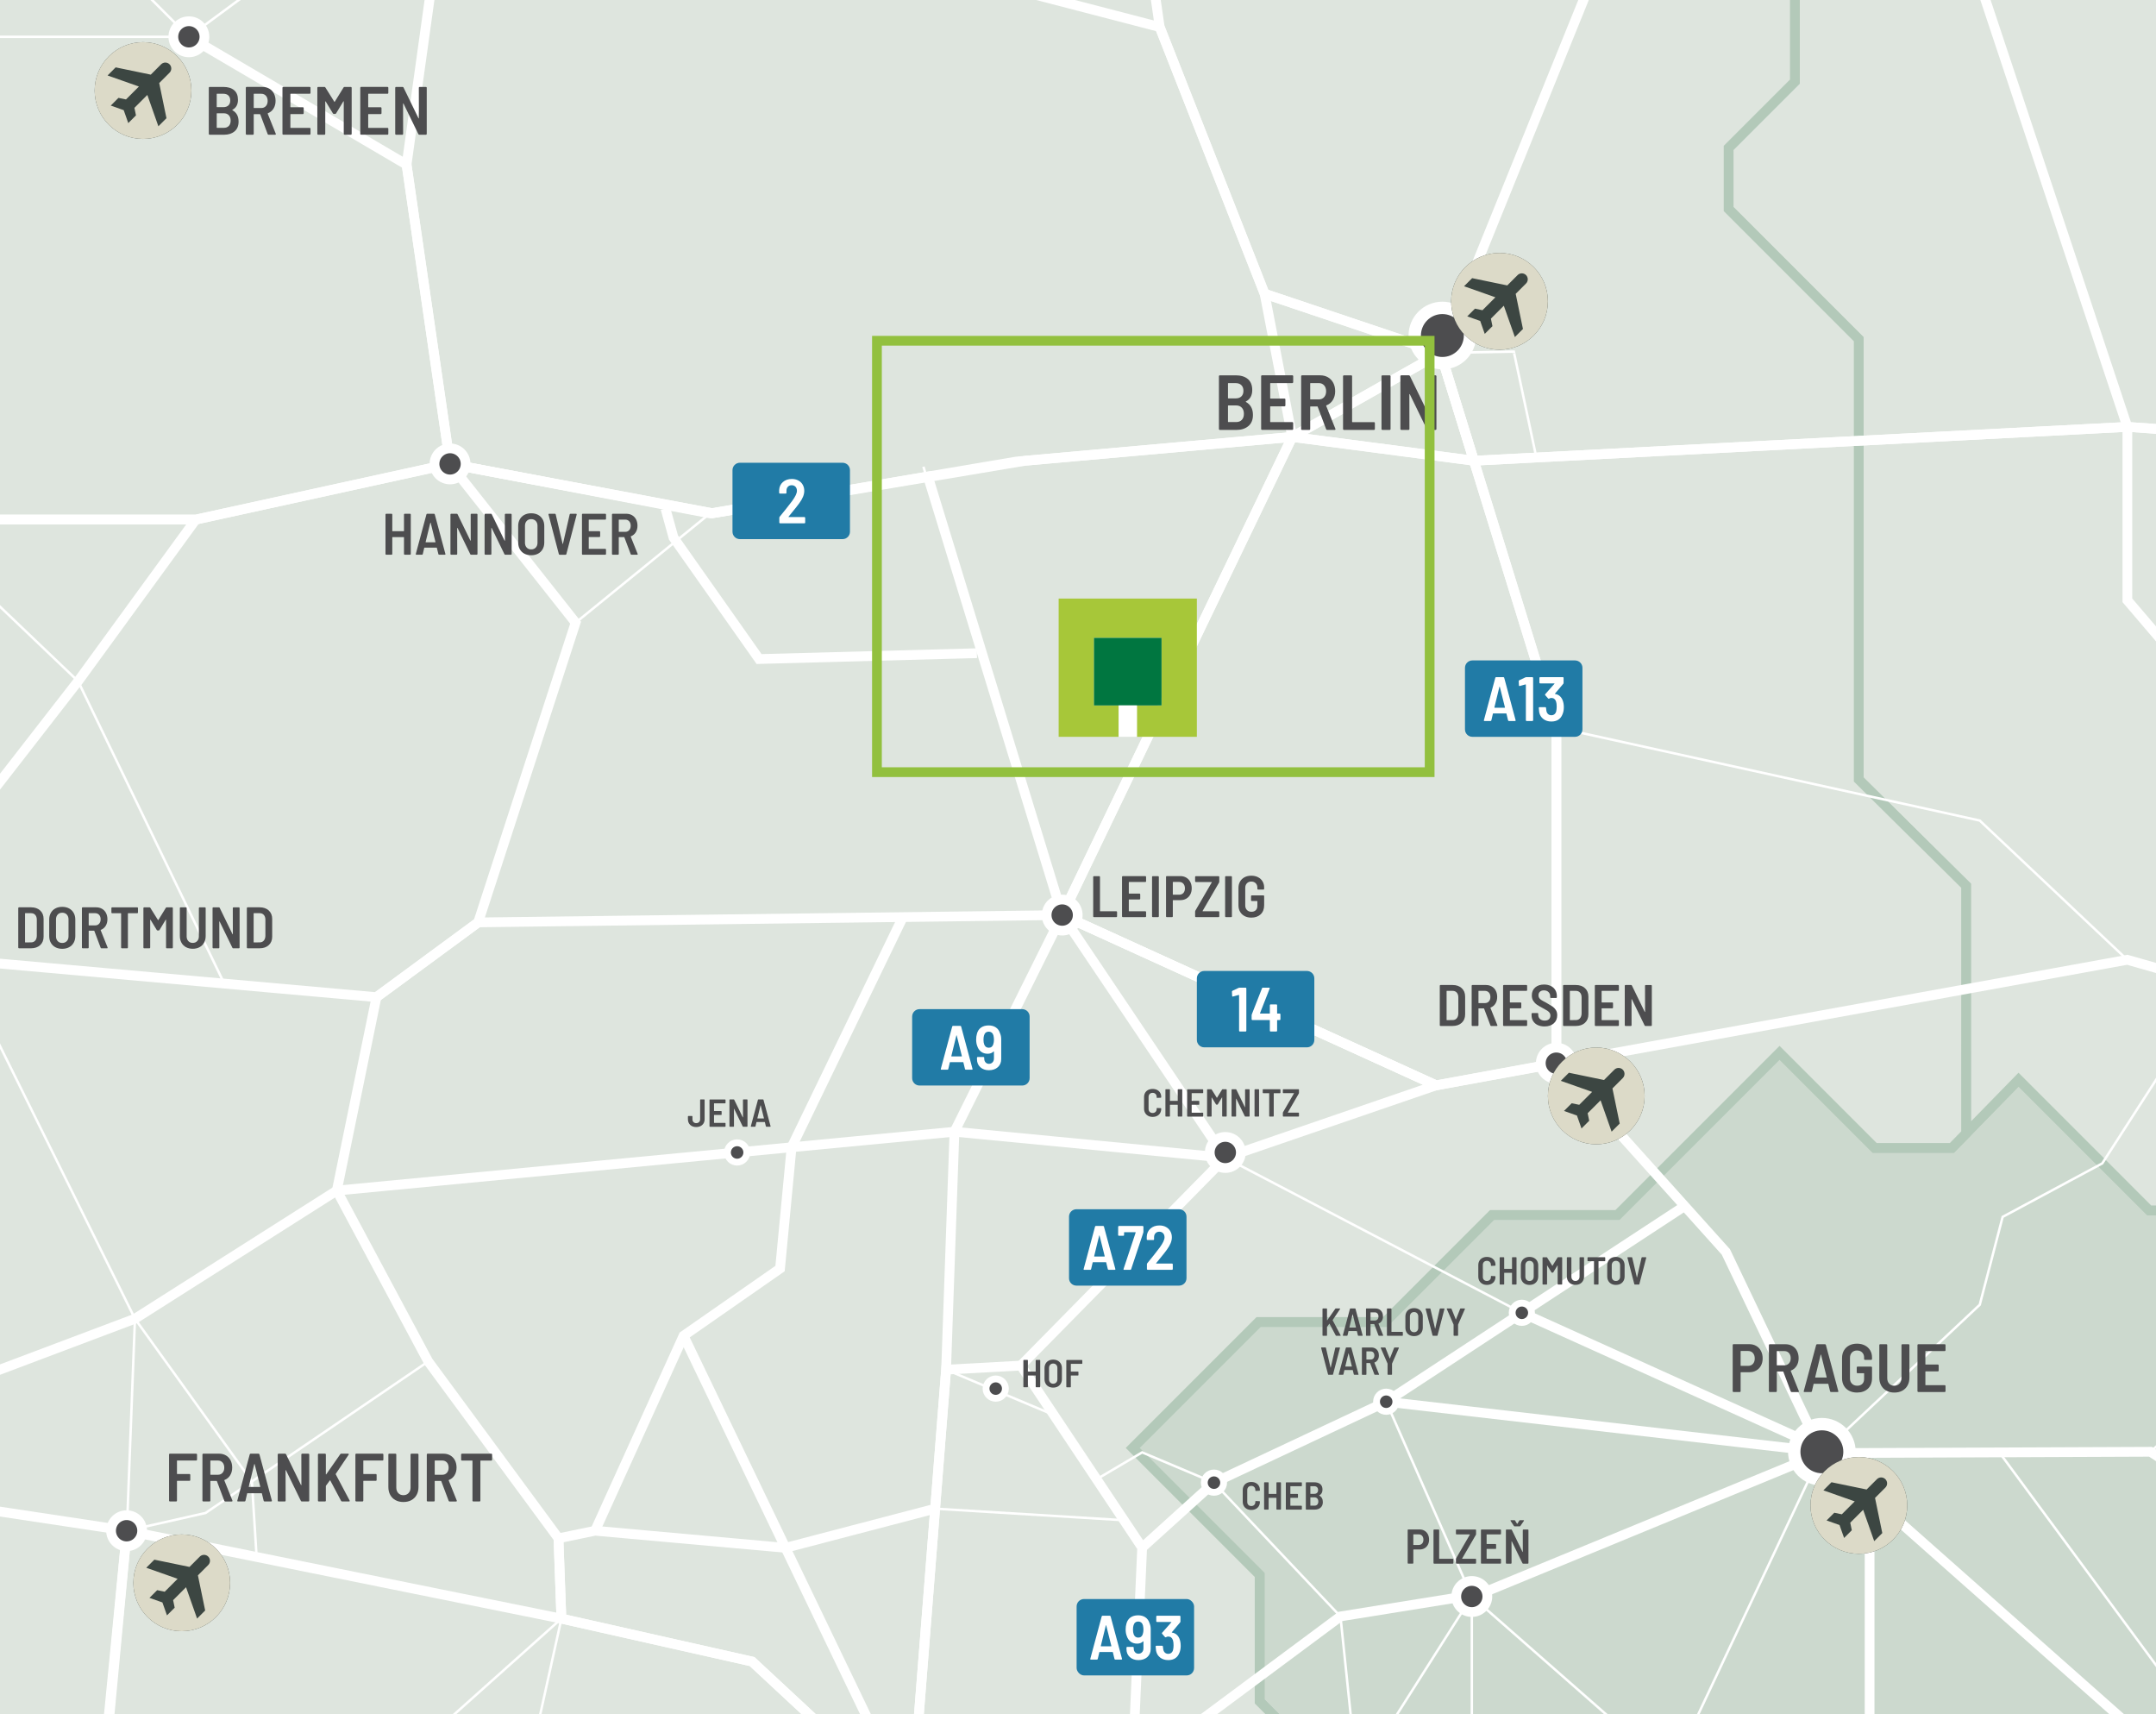 <?xml version="1.0" encoding="UTF-8"?> <svg xmlns="http://www.w3.org/2000/svg" xmlns:xlink="http://www.w3.org/1999/xlink" viewBox="0 0 221.102 175.748"><defs><style> .cls-1 { clip-path: url(#clippath); } .cls-2, .cls-3, .cls-4, .cls-5, .cls-6, .cls-7, .cls-8 { fill: none; } .cls-2, .cls-9, .cls-10, .cls-11, .cls-12, .cls-13, .cls-14, .cls-15, .cls-16, .cls-17, .cls-18 { stroke-width: 0px; } .cls-3 { stroke-width: 1.27px; } .cls-3, .cls-4, .cls-5, .cls-6, .cls-8 { stroke-miterlimit: 10; } .cls-3, .cls-4, .cls-6, .cls-8 { stroke: #fff; } .cls-19 { clip-path: url(#clippath-7); } .cls-20 { clip-path: url(#clippath-8); } .cls-21 { clip-path: url(#clippath-6); } .cls-22 { clip-path: url(#clippath-9); } .cls-4 { stroke-width: .7px; } .cls-23 { clip-path: url(#clippath-20); } .cls-24 { clip-path: url(#clippath-40); } .cls-25 { clip-path: url(#clippath-42); } .cls-26 { clip-path: url(#clippath-47); } .cls-27 { clip-path: url(#clippath-46); } .cls-28 { clip-path: url(#clippath-48); } .cls-29 { clip-path: url(#clippath-49); } .cls-30 { clip-path: url(#clippath-50); } .cls-31 { clip-path: url(#clippath-51); } .cls-32 { clip-path: url(#clippath-52); } .cls-33 { clip-path: url(#clippath-14); } .cls-34 { clip-path: url(#clippath-13); } .cls-35 { clip-path: url(#clippath-12); } .cls-36 { clip-path: url(#clippath-10); } .cls-37 { clip-path: url(#clippath-15); } .cls-38 { clip-path: url(#clippath-17); } .cls-39 { clip-path: url(#clippath-16); } .cls-40 { clip-path: url(#clippath-19); } .cls-41 { clip-path: url(#clippath-11); } .cls-42 { clip-path: url(#clippath-18); } .cls-5 { stroke: #b3c9b9; } .cls-43 { isolation: isolate; } .cls-7 { stroke: #92c03e; } .cls-9 { fill: #4d4d4f; } .cls-10 { fill: #3c4642; } .cls-11 { fill: #217ba6; } .cls-12 { fill: #ccd9ce; } .cls-13 { fill: #d0d2d3; } .cls-14 { fill: #dee5de; } .cls-15 { fill: #dcdac8; } .cls-16 { fill: #a7c739; } .cls-17 { fill: #fff; } .cls-18 { fill: #007640; } .cls-8 { stroke-width: .25px; } </style><clipPath id="clippath"><rect class="cls-2" width="221.102" height="175.748"></rect></clipPath><clipPath id="clippath-6"><rect class="cls-2" width="221.102" height="175.748"></rect></clipPath><clipPath id="clippath-7"><rect class="cls-2" width="221.102" height="175.748"></rect></clipPath><clipPath id="clippath-8"><rect class="cls-2" width="221.102" height="175.748"></rect></clipPath><clipPath id="clippath-9"><rect class="cls-2" width="221.102" height="175.748"></rect></clipPath><clipPath id="clippath-10"><rect class="cls-2" width="221.102" height="175.748"></rect></clipPath><clipPath id="clippath-11"><rect class="cls-2" width="221.102" height="175.748"></rect></clipPath><clipPath id="clippath-12"><rect class="cls-2" width="221.102" height="175.748"></rect></clipPath><clipPath id="clippath-13"><rect class="cls-2" width="221.102" height="175.748"></rect></clipPath><clipPath id="clippath-14"><rect class="cls-2" width="221.102" height="175.748"></rect></clipPath><clipPath id="clippath-15"><rect class="cls-2" width="221.102" height="175.748"></rect></clipPath><clipPath id="clippath-16"><rect class="cls-2" width="221.102" height="175.748"></rect></clipPath><clipPath id="clippath-17"><rect class="cls-2" width="221.102" height="175.748"></rect></clipPath><clipPath id="clippath-18"><rect class="cls-2" width="221.102" height="175.748"></rect></clipPath><clipPath id="clippath-19"><rect class="cls-2" width="221.102" height="175.748"></rect></clipPath><clipPath id="clippath-20"><rect class="cls-2" width="221.102" height="175.748"></rect></clipPath><clipPath id="clippath-23"><rect class="cls-2" width="221.102" height="175.748"></rect></clipPath><clipPath id="clippath-40"><rect class="cls-2" width="221.102" height="175.748"></rect></clipPath><clipPath id="clippath-42"><rect class="cls-2" width="221.102" height="175.748"></rect></clipPath><clipPath id="clippath-46"><rect class="cls-2" width="221.102" height="175.748"></rect></clipPath><clipPath id="clippath-47"><rect class="cls-2" width="221.102" height="175.748"></rect></clipPath><clipPath id="clippath-48"><rect class="cls-2" width="221.102" height="175.748"></rect></clipPath><clipPath id="clippath-49"><rect class="cls-2" width="221.102" height="175.748"></rect></clipPath><clipPath id="clippath-50"><rect class="cls-2" width="221.102" height="175.748"></rect></clipPath><clipPath id="clippath-51"><rect class="cls-2" width="221.102" height="175.748"></rect></clipPath><clipPath id="clippath-52"><rect class="cls-2" width="221.102" height="175.748"></rect></clipPath></defs><g class="cls-43"><g id="Layer_2" data-name="Layer 2"><g id="Layer_1-2" data-name="Layer 1"><g class="cls-1"><rect class="cls-13" width="221.102" height="175.748"></rect><polygon class="cls-12" points="165.868 124.565 153.01 124.565 142.035 135.538 129.066 135.538 116.154 148.452 129.178 161.477 129.178 174.446 130.48 175.748 221.102 175.748 221.102 124.092 220.404 124.092 207.006 110.694 200.171 117.693 192.25 117.693 182.496 107.937 165.868 124.565"></polygon><g class="cls-21"><polyline class="cls-5" points="260.515 217.78 309.288 180.431 316.62 180.431 316.62 171.12 303.811 158.367 287.962 158.367 282.923 153.385 282.923 142.078 271.838 142.078 263.184 133.424 259.569 133.424 259.569 152.664 254.297 152.664 238.002 136.37 246.454 128.223 242.324 124.092 220.405 124.092 207.007 110.694 200.171 117.692 192.25 117.692 182.496 107.937 165.869 124.565 153.01 124.565 142.036 135.538 129.067 135.538 116.154 148.452 129.178 161.477 129.178 174.446 176.817 222.085 186.523 222.085 206.444 202.163 214.42 202.163 222.841 210.585 233.929 210.585 240.106 217.78 260.515 217.78"></polyline></g><polygon class="cls-14" points="184.067 0 184.067 8.362 177.271 15.16 177.271 21.435 190.615 34.78 190.615 79.922 201.625 90.814 201.626 116.203 207.006 110.695 220.405 124.094 221.102 124.094 221.102 0 184.067 0"></polygon><g class="cls-19"><polygon class="cls-5" points="201.626 116.202 201.625 90.813 190.614 79.921 190.614 34.779 177.271 21.435 177.271 15.159 184.067 8.362 184.067 -8.95 184.067 -25.3 197.913 -39.146 232.376 -39.146 257.377 -64.147 268.955 -64.147 280.458 -75.65 305.757 -75.65 305.757 -59.22 315.4 -49.576 339.454 -49.576 347.712 -57.834 436.999 -57.834 454.375 -40.459 454.375 -13.994 467.191 -1.177 467.191 30.345 445.223 52.313 462.273 52.313 462.273 99.292 472.581 109.6 472.581 137.866 430.293 180.155 430.293 197.28 420.314 197.28 406.406 183.553 360.754 183.553 354.439 189.868 346.043 189.868 336.572 180.432 316.62 180.432 316.62 171.12 303.81 158.368 287.961 158.368 282.922 153.385 282.922 142.079 271.837 142.079 263.183 133.424 259.568 133.424 259.568 152.664 254.296 152.664 238.001 136.37 246.453 128.223 242.323 124.093 220.404 124.093 207.006 110.694 201.626 116.202"></polygon></g><polygon class="cls-14" points="0 0 0 175.748 130.48 175.748 129.178 174.446 129.178 161.477 116.154 148.452 129.066 135.539 142.035 135.539 153.01 124.565 165.868 124.565 182.496 107.938 192.25 117.692 200.171 117.692 201.626 116.202 201.624 90.814 190.615 79.921 190.615 34.78 177.271 21.436 177.271 15.16 184.068 8.363 184.068 0 0 0"></polygon><g class="cls-20"><polygon class="cls-5" points="186.523 -27.755 152.483 -61.795 135.94 -61.795 101.841 -27.697 72.757 -27.697 94.948 -49.887 74.531 -49.887 65.541 -58.876 52.583 -58.876 52.583 -78.063 13.343 -78.063 23.652 -67.755 23.652 -55.451 14.452 -55.451 14.452 -49.243 19.994 -43.701 19.994 -27.697 10.904 -27.697 10.904 -12.22 .374 -1.69 .374 -19.98 -29.908 -19.98 -29.908 31.897 -43.854 31.897 -43.854 40.321 -34.986 40.321 -34.986 52.958 -53.609 71.58 -65.137 71.58 -65.137 120.574 -50.727 134.985 -61.368 145.626 -61.368 157.154 -50.394 168.128 -50.394 181.984 -37.924 194.454 -14.369 194.454 -2.314 206.509 -13.512 217.707 -13.512 240.068 -19.039 245.595 -19.039 267.557 10.018 267.557 10.018 257.889 17.334 257.889 22.783 263.338 36.399 263.338 43.164 270.103 46.459 266.809 60.537 280.888 67.159 274.266 67.159 268.056 80.128 268.056 80.128 273.884 90.388 273.884 95.093 269.179 99.873 269.179 103.573 265.479 115.627 265.479 122.361 258.745 122.361 261.593 134.811 261.593 146.263 273.044 146.263 258.953 137.242 249.933 137.242 242.368 146.969 232.641 155.283 232.641 155.283 219.09 161.019 219.09 167.919 225.99 167.919 213.187 129.178 174.446 129.178 161.477 116.154 148.452 129.067 135.539 142.036 135.539 153.01 124.565 165.869 124.565 182.496 107.938 192.25 117.692 200.171 117.692 201.627 116.202 201.625 90.813 190.615 79.921 190.615 34.779 177.272 21.436 177.272 15.159 184.068 8.363 184.068 -25.3 186.523 -27.755"></polygon><polyline class="cls-8" points="325.548 267.614 290.392 271.592 270.974 256.759 271.157 238.777 260.515 217.78 239.809 195.879 186.837 148.984 176.993 128.359 159.605 109.006 159.605 74.584 147.735 36.185 129.687 30.118 118.932 2.775 46.286 -16.096 19.371 3.772 -2.314 3.772 -9.357 53.272 -16.166 72.217 -25.976 78.137 -34.765 103.688 -29.908 136.954 -6.166 181.129 9.451 194.641 51.579 193.068 93.596 185.752"></polyline><polyline class="cls-8" points="159.605 109.006 218.159 98.405 260.487 110.441 313.916 142.355 349.791 151.41 482.721 154.4"></polyline></g><polyline class="cls-8" points="46.153 47.562 59.028 63.842 49.035 94.572"></polyline><g class="cls-22"><polyline class="cls-8" points="-34.765 103.689 -4.38 98.405 38.606 102.239 49.035 94.572 108.93 93.82 94.698 47.853"></polyline><polyline class="cls-8" points="35.651 264.232 12.553 275.505 13.446 263.456 21.216 259.068 12.553 250.93 25.586 194.529 57.573 165.953"></polyline><polyline class="cls-6" points="214.028 289.688 210.973 276.615 188.054 272.188 181.923 254.32 177.271 240.425 185.59 241.177 185.59 229.503 191.731 229.503 191.731 153.73"></polyline><polyline class="cls-6" points="93.466 185.546 97.024 140.429 104.695 140.008"></polyline><polyline class="cls-6" points="98.566 217.353 111.908 202.163 116.125 181.586 117.13 158.673 104.695 140.007 125.657 118.699 147.271 111.279 108.93 93.819"></polyline></g><polyline class="cls-8" points="97.024 140.429 97.881 116.033 108.93 93.819"></polyline><g class="cls-36"><polyline class="cls-8" points="13.008 156.942 13.84 135.208 -4.38 98.405"></polyline><polyline class="cls-8" points="-34.765 103.689 -11.828 144.317 -2.315 154.63 13.008 156.942 21.084 155.12 43.916 139.587 34.542 122.067 38.606 102.239"></polyline><polyline class="cls-6" points="-56.077 175.075 -23.321 149.21 13.84 135.207 34.543 122.066 97.88 116.033 125.658 118.699 108.93 93.819 132.518 44.797 147.734 36.185 168.484 -15.029 197.995 -16.901 234.6 -36.564 269.706 -57.415 302.396 -61.215 308.583 -5.617 325.916 55.237 278.997 47.964 218.165 43.768 151.152 47.238 132.518 44.797 104.221 47.321 72.814 52.637 46.154 47.562 20.076 53.272 -9.357 53.272"></polyline><polyline class="cls-8" points="326.375 55.583 260.487 110.441 250.957 136.954 233.693 136.954 220.24 149.119 186.837 148.985 151.806 163.42 142.856 164.861 137.467 165.729 116.125 181.587 93.466 185.547 77.13 170.355 57.573 165.954 13.008 156.942 10.758 179.952 9.452 194.793 1.49 205.566 -2.589 211.443 -16.852 255.825"></polyline></g><line class="cls-8" x1="59.028" y1="63.842" x2="72.813" y2="52.637"></line><g class="cls-41"><line class="cls-8" x1="118.932" y1="2.775" x2="113.603" y2="-34.76"></line></g><polyline class="cls-6" points="61.028 156.942 70.099 136.954 79.995 130.061 81.179 117.624 92.595 94.025"></polyline><g class="cls-35"><path class="cls-8" d="m80.713,285.996l-10.118-10.492v-8.142l-16.626-21.282c.77-4.46.369-20.197.369-20.197l-2.759-32.815,5.994-27.115"></path></g><line class="cls-8" x1="159.605" y1="109.006" x2="147.27" y2="111.279"></line><g class="cls-34"><line class="cls-6" x1="70.099" y1="136.954" x2="93.465" y2="185.546"></line><polyline class="cls-8" points="22.999 100.846 8.008 69.842 -9.358 53.271 -28.463 49.725 -44.287 48.993 -68.544 58.721 -81.664 58.721 -92.397 66.778"></polyline></g><polyline class="cls-8" points="46.153 47.562 41.695 16.881 19.371 3.773"></polyline><g class="cls-33"><polyline class="cls-8" points="41.696 16.881 46.286 -16.096 51.579 -55.991"></polyline></g><line class="cls-8" x1="132.518" y1="44.798" x2="129.687" y2="30.118"></line><polyline class="cls-8" points="147.735 36.185 155.243 36.048 157.556 46.906"></polyline><g class="cls-37"><polyline class="cls-8" points="186.837 148.984 203.028 133.773 205.374 124.765 215.591 119.279 221.283 110.44 235.104 112.583 241.699 105.098 244.57 92.474 218.164 61.548 218.164 43.768 197.994 -16.901"></polyline></g><polyline class="cls-8" points="159.605 74.584 203.028 84.129 218.159 98.405"></polyline><polyline class="cls-8" points="13.84 135.207 25.832 151.889 26.313 159.6"></polyline><g class="cls-39"><polyline class="cls-8" points="101.387 235.291 77.456 224.523 54.337 225.883 21.373 210.556 12.553 207.905 1.489 205.566 -4.38 201.468 .474 186.874 -2.542 154.779 -15.679 163.429 -21.377 187.511"></polyline></g><polyline class="cls-6" points="95.9 154.68 80.555 158.696 61.029 156.942 57.272 157.72 57.572 165.953"></polyline><line class="cls-8" x1="57.272" y1="157.72" x2="43.916" y2="139.586"></line><g class="cls-38"><polyline class="cls-8" points="19.371 3.772 12.24 -3.359 12.24 -16.096"></polyline></g><line class="cls-8" x1="95.9" y1="154.68" x2="115.259" y2="155.865"></line><polyline class="cls-8" points="97.024 140.429 108.071 145.075 112.461 151.664 117.131 148.908 124.493 152.012"></polyline><polyline class="cls-8" points="125.657 118.7 146.547 129.619 156.067 134.597"></polyline><g class="cls-42"><polyline class="cls-8" points="150.937 163.685 138.075 183.952 111.729 201.71"></polyline><polyline class="cls-8" points="101.387 235.291 150.937 196.205 150.937 163.685"></polyline><line class="cls-8" x1="153.624" y1="219.365" x2="186.836" y2="148.847"></line></g><line class="cls-8" x1="142.157" y1="143.714" x2="150.937" y2="163.685"></line><g class="cls-40"><line class="cls-8" x1="150.937" y1="163.685" x2="191.731" y2="199.488"></line><polyline class="cls-8" points="124.494 152.012 137.466 165.728 139.179 182.212"></polyline><polyline class="cls-8" points="205.163 149.081 223.621 174.138 226.146 183.894 229.952 206.975 229.952 241.639"></polyline><line class="cls-8" x1="191.731" y1="199.488" x2="239.808" y2="161.271"></line><polyline class="cls-6" points="113.606 -34.145 118.932 2.775 129.687 30.118 147.735 36.186 151.151 47.238 218.165 43.768 278.998 47.965 326.153 55.583 381.622 51.143 410.966 29.55 431.901 -35.739 462.47 -95.727"></polyline><polyline class="cls-6" points="110.83 -96.545 110.83 -71.322 87.267 -47.5 46.286 -16.096 41.696 16.881 46.153 47.562 59.028 63.842 49.035 94.571 38.606 102.238 34.542 122.066 43.916 139.586 57.272 157.72 57.572 165.953 77.129 170.355 93.466 185.546 101.445 235.568 104.263 249.014 121.239 253.84 121.239 264.424 116.295 268.514 108.367 277.939 98.473 280.771 98.473 307.706 93.801 318.205"></polyline><polyline class="cls-6" points="151.151 47.238 132.517 44.798 105.159 47.238 73.067 52.623 46.153 47.562 20.076 53.272 -9.358 53.272 -28.463 49.725 -44.287 48.994 -68.545 58.722 -81.665 58.722 -96.139 46.637"></polyline><polyline class="cls-6" points="132.518 44.798 129.687 30.118 118.932 2.775 46.286 -16.095"></polyline><polyline class="cls-6" points="311.076 129.619 313.916 142.355 314.071 197.28 283.842 229.213 271.157 238.777 258.239 249.084 244.932 241.64 243.566 258.232 241.7 280.895 214.029 289.689 196.261 291.875 193.133 303.343 166.321 307.956 145.834 325.252 155.505 344.862 170.745 347.571 169.022 354.92 163.596 359.339"></polyline><polyline class="cls-6" points="197.995 -16.901 218.165 43.768 218.165 61.548 244.57 92.475 241.7 105.099 260.487 110.441 313.916 142.355 349.791 151.41 484.994 154.433"></polyline><polyline class="cls-6" points="-115 116.213 -69.227 127.673 -58.226 122.289 -32.473 119.392 -34.025 108.762 -34.765 103.688 -14.508 100.166 -12.24 95.894 8.008 69.842 20.076 53.271"></polyline><polyline class="cls-6" points="-34.765 103.689 -11.443 144.735 -2.315 154.63 13.008 156.942 10.836 179.152 9.451 194.793 1.489 205.566 -2.589 211.444 -16.853 255.824 -13.802 269.919 6.486 291.414 8.081 295.265"></polyline><polyline class="cls-6" points="-71.315 69.678 -87.841 78.894 -99.019 79.192 -114.666 73.455 -105.264 85.99 -102.375 85.38 -82.231 89.882 -34.765 93.341 -21.489 93.647 -4.38 98.405 38.607 102.238 49.036 94.571 108.93 93.819 147.271 111.279 218.159 98.405 241.7 105.098"></polyline><polyline class="cls-6" points="19.371 3.772 41.696 16.881 46.153 47.561 73.067 52.622 95.16 48.855 108.93 93.819 147.27 111.279 159.605 109.005 176.993 128.359 186.836 148.984 239.809 195.879 260.514 217.78 271.157 238.777 270.974 256.758 290.391 271.592 325.548 267.614 345.004 327.433 393.417 327.433 393.417 344.283 411.862 344.283 424.391 388.352 444.357 408.009 427.367 424.629 427.367 431.014 456.376 459.388 449.636 461.241 441.201 505.849 441.201 527.77 432.765 550.457 421.821 555.031 421.821 572.787 431.982 582.948"></polyline><polyline class="cls-6" points="93.466 185.546 95.9 154.68 97.024 140.429 97.881 116.033 108.93 93.819 132.518 44.797 147.735 36.185 159.606 74.584 159.606 109.006"></polyline></g><polyline class="cls-6" points="159.605 109.006 159.605 74.584 147.735 36.185 129.687 30.118"></polyline><g class="cls-23"><polyline class="cls-6" points="1.489 205.566 9.451 194.793 13.008 156.942 57.572 165.953 77.129 170.355 93.465 185.546 116.124 181.587 137.466 165.728 151.805 163.419 186.836 148.985 220.54 148.847 239.808 161.271 264.522 177.207 276.678 180 287.748 168.525 314.03 182.903 314.07 197.281 390.549 197.281 390.549 210.272 430.127 210.69"></polyline></g><polyline class="cls-6" points="68.245 52.143 69.068 55.112 77.844 67.569 100.182 66.97"></polyline><polyline class="cls-6" points="172.765 123.653 142.157 143.714 124.493 152.012"></polyline><line class="cls-6" x1="142.157" y1="143.714" x2="186.837" y2="148.847"></line><line class="cls-6" x1="156.067" y1="134.597" x2="186.086" y2="148.16"></line><line class="cls-6" x1="117.13" y1="158.673" x2="124.494" y2="152.012"></line><g><path class="cls-9" d="m146.087,156.942c.148.087.264.209.345.367s.123.34.123.543c0,.2-.041.377-.123.53s-.197.272-.345.357-.317.127-.507.127h-.615c-.017,0-.025.009-.025.025v1.365c0,.017-.006.03-.018.042s-.026.018-.042.018h-.46c-.017,0-.031-.006-.042-.018s-.018-.025-.018-.042v-3.386c0-.017.006-.03.018-.042s.026-.018.042-.018h1.155c.193,0,.364.043.512.13Zm-.245,1.312c.088-.099.132-.229.132-.393,0-.167-.044-.3-.132-.4-.088-.1-.206-.149-.353-.149h-.525c-.017,0-.025.008-.025.024v1.04c0,.018.008.025.025.025h.525c.146,0,.264-.049.353-.147Z"></path><path class="cls-9" d="m147.027,160.299c-.012-.012-.018-.025-.018-.042v-3.381c0-.017.006-.03.018-.042s.026-.018.042-.018h.46c.017,0,.031.006.042.018s.018.025.018.042v2.915c0,.018.008.025.025.025h1.375c.017,0,.03.006.042.018s.018.025.018.042v.381c0,.017-.006.03-.018.042s-.025.018-.042.018h-1.92c-.017,0-.031-.006-.042-.018Z"></path><path class="cls-9" d="m149.326,160.299c-.012-.012-.018-.025-.018-.042v-.415c0-.027.008-.052.021-.075l1.405-2.42c.01-.021.004-.03-.02-.03h-1.346c-.017,0-.031-.006-.043-.018s-.018-.025-.018-.042v-.381c0-.017.006-.03.018-.042s.026-.018.043-.018h1.945c.017,0,.031.006.043.018s.018.025.018.042v.415c0,.027-.008.052-.021.075l-1.405,2.42c-.01.021-.004.03.02.03h1.346c.017,0,.031.006.043.018s.018.025.018.042v.381c0,.017-.006.03-.018.042s-.026.018-.043.018h-1.945c-.017,0-.031-.006-.043-.018Z"></path><path class="cls-9" d="m153.912,157.299c-.012.012-.025.018-.043.018h-1.39c-.017,0-.024.009-.024.025v.939c0,.017.008.025.024.025h.89c.018,0,.031.006.043.018s.018.025.018.042v.38c0,.017-.006.031-.018.043s-.025.018-.043.018h-.89c-.017,0-.024.008-.024.024v.96c0,.018.008.025.024.025h1.39c.018,0,.031.006.043.018s.018.025.018.042v.381c0,.017-.006.03-.018.042s-.025.018-.043.018h-1.935c-.017,0-.03-.006-.042-.018s-.018-.025-.018-.042v-3.381c0-.017.006-.03.018-.042s.025-.018.042-.018h1.935c.018,0,.031.006.043.018s.018.025.018.042v.381c0,.017-.006.03-.018.042Z"></path></g><path class="cls-9" d="m156.182,156.834c.012-.012.025-.018.043-.018h.459c.018,0,.031.006.043.018s.018.025.018.042v3.381c0,.017-.006.03-.018.042s-.025.018-.043.018h-.484c-.03,0-.053-.015-.07-.045l-1.09-2.24c-.007-.01-.014-.014-.02-.013-.008.002-.01.01-.01.022l.004,2.216c0,.017-.006.03-.018.042s-.025.018-.042.018h-.46c-.017,0-.031-.006-.043-.018s-.018-.025-.018-.042v-3.381c0-.017.006-.03.018-.042s.026-.018.043-.018h.48c.033,0,.057.015.069.045l1.095,2.25c.008.01.014.015.021.013s.01-.009.01-.022l-.005-2.226c0-.017.006-.03.018-.042Zm-1.277-.933c0-.026.015-.04.045-.04h.355c.033,0,.057.014.069.04l.2.325c.006.01.014.015.02.015.007,0,.012-.005.016-.015l.199-.325c.014-.026.037-.04.07-.04h.355c.023,0,.039.008.047.022.009.015.006.032-.008.053l-.354.515c-.017.027-.04.04-.069.04h-.525c-.03,0-.053-.013-.07-.04l-.34-.515c-.007-.01-.01-.021-.01-.035Z"></path><g><path class="cls-9" d="m147.674,105.169c-.014-.014-.021-.03-.021-.051v-4.056c0-.021.007-.037.021-.051.014-.015.031-.021.051-.021h1.242c.389,0,.699.108.934.324s.351.504.351.864v1.823c0,.36-.116.648-.351.864s-.545.324-.934.324h-1.242c-.02,0-.037-.007-.051-.021Zm.705-.578l.594-.007c.172,0,.311-.059.414-.177.104-.118.16-.278.168-.482v-1.668c0-.204-.053-.366-.158-.486-.106-.12-.248-.18-.424-.18h-.594c-.02,0-.029.01-.029.029v2.94c0,.02.01.03.029.03Z"></path><path class="cls-9" d="m152.844,105.131l-.648-1.723c-.008-.016-.018-.023-.03-.023h-.517c-.02,0-.029.01-.029.029v1.704c0,.021-.008.037-.021.051-.014.015-.031.021-.051.021h-.552c-.021,0-.037-.007-.052-.021-.014-.014-.021-.03-.021-.051v-4.056c0-.021.007-.037.021-.051.015-.015.031-.021.052-.021h1.386c.229,0,.43.051.606.153.176.102.312.246.407.432.097.187.145.399.145.64,0,.26-.061.485-.18.678-.12.191-.284.328-.492.408-.02.008-.026.021-.018.042l.707,1.764c.004.008.006.021.006.036,0,.032-.02.048-.06.048h-.575c-.045,0-.072-.02-.084-.06Zm-1.225-3.511v1.194c0,.021.01.03.029.03h.631c.168,0,.304-.058.408-.171.104-.114.156-.266.156-.453,0-.192-.053-.346-.156-.459-.104-.114-.24-.171-.408-.171h-.631c-.02,0-.029.01-.029.029Z"></path><path class="cls-9" d="m156.59,101.57c-.014.014-.031.021-.051.021h-1.668c-.021,0-.03.01-.03.029v1.128c0,.021.01.03.03.03h1.068c.02,0,.036.007.051.021.014.014.021.03.021.051v.456c0,.02-.007.037-.021.051-.015.014-.031.021-.051.021h-1.068c-.021,0-.03.01-.03.029v1.152c0,.02.01.03.03.03h1.668c.02,0,.037.007.051.021.014.015.021.031.021.051v.456c0,.021-.008.037-.021.051-.014.015-.031.021-.051.021h-2.322c-.02,0-.037-.007-.051-.021-.014-.014-.021-.03-.021-.051v-4.056c0-.021.008-.037.021-.051.014-.015.031-.021.051-.021h2.322c.02,0,.037.007.051.021.014.014.021.03.021.051v.456c0,.02-.008.037-.021.051Z"></path><path class="cls-9" d="m157.697,105.098c-.201-.094-.355-.229-.465-.402-.111-.174-.166-.375-.166-.603v-.156c0-.021.008-.037.021-.051.014-.015.031-.021.051-.021h.54c.021,0,.037.007.052.021.014.014.021.03.021.051v.12c0,.172.06.312.18.42.12.107.282.162.486.162.188,0,.332-.048.432-.145.101-.096.15-.222.15-.378,0-.107-.028-.201-.084-.278-.056-.078-.136-.15-.237-.217-.102-.065-.259-.154-.471-.267-.244-.128-.44-.242-.588-.342-.148-.101-.273-.229-.375-.384-.102-.156-.153-.347-.153-.57,0-.344.114-.616.345-.816s.533-.3.909-.3c.261,0,.49.049.69.147.199.098.354.236.462.417.108.18.161.386.161.617v.126c0,.021-.006.037-.021.052-.014.014-.03.021-.051.021h-.54c-.02,0-.037-.007-.051-.021-.014-.015-.021-.031-.021-.052v-.113c0-.172-.058-.314-.174-.427-.116-.111-.271-.168-.468-.168-.173,0-.308.046-.408.136s-.149.215-.149.375c0,.107.025.2.078.275.051.076.131.148.236.216.105.068.268.156.482.265.289.164.5.292.637.384.136.092.251.211.345.357.095.146.142.324.142.537,0,.352-.119.632-.354.84s-.552.312-.948.312c-.264,0-.496-.047-.695-.141Z"></path><path class="cls-9" d="m160.315,105.169c-.014-.014-.021-.03-.021-.051v-4.056c0-.021.007-.037.021-.051.015-.015.031-.021.052-.021h1.242c.387,0,.698.108.932.324.234.216.352.504.352.864v1.823c0,.36-.117.648-.352.864-.233.216-.545.324-.932.324h-1.242c-.021,0-.037-.007-.052-.021Zm.705-.578l.595-.007c.172,0,.31-.059.414-.177.104-.118.159-.278.168-.482v-1.668c0-.204-.054-.366-.16-.486-.105-.12-.246-.18-.422-.18h-.595c-.021,0-.03.01-.03.029v2.94c0,.02.01.03.03.03Z"></path><path class="cls-9" d="m165.998,101.57c-.014.014-.031.021-.051.021h-1.668c-.021,0-.03.01-.03.029v1.128c0,.021.01.03.03.03h1.068c.02,0,.036.007.051.021.014.014.021.03.021.051v.456c0,.02-.007.037-.021.051-.015.014-.031.021-.051.021h-1.068c-.021,0-.03.01-.03.029v1.152c0,.02.01.03.03.03h1.668c.02,0,.037.007.051.021.014.015.021.031.021.051v.456c0,.021-.008.037-.021.051-.014.015-.031.021-.051.021h-2.322c-.02,0-.037-.007-.051-.021-.014-.014-.021-.03-.021-.051v-4.056c0-.021.008-.037.021-.051.014-.015.031-.021.051-.021h2.322c.02,0,.037.007.051.021.014.014.021.03.021.051v.456c0,.02-.008.037-.021.051Z"></path><path class="cls-9" d="m168.722,101.012c.014-.015.03-.021.051-.021h.552c.021,0,.037.007.051.021.015.014.021.03.021.051v4.056c0,.021-.007.037-.021.051-.014.015-.03.021-.051.021h-.582c-.035,0-.063-.018-.084-.054l-1.308-2.688c-.009-.012-.017-.017-.024-.015s-.012.011-.012.026l.006,2.658c0,.021-.007.037-.021.051-.015.015-.031.021-.052.021h-.551c-.021,0-.037-.007-.052-.021-.015-.014-.021-.03-.021-.051v-4.056c0-.021.006-.037.021-.051.015-.015.031-.021.052-.021h.575c.04,0,.067.019.084.054l1.313,2.7c.009.013.017.018.025.016.008-.002.012-.012.012-.027l-.006-2.67c0-.021.006-.037.021-.051Z"></path></g><g><path class="cls-9" d="m112.13,94.009c-.014-.014-.021-.03-.021-.051v-4.056c0-.021.007-.037.021-.051.014-.015.031-.021.051-.021h.552c.02,0,.037.007.051.021.014.014.021.03.021.051v3.498c0,.02.01.03.03.03h1.65c.02,0,.037.007.051.021.014.015.021.031.021.051v.456c0,.021-.007.037-.021.051-.014.015-.031.021-.051.021h-2.304c-.02,0-.037-.007-.051-.021Z"></path><path class="cls-9" d="m117.512,90.409c-.014.014-.031.021-.051.021h-1.668c-.02,0-.03.01-.03.029v1.128c0,.021.01.03.03.03h1.068c.02,0,.037.007.051.021.014.014.021.03.021.051v.456c0,.02-.007.037-.021.051s-.031.021-.051.021h-1.068c-.02,0-.03.01-.03.029v1.152c0,.02.01.03.03.03h1.668c.02,0,.037.007.051.021.014.015.021.031.021.051v.456c0,.021-.007.037-.021.051-.014.015-.031.021-.051.021h-2.322c-.02,0-.037-.007-.051-.021-.014-.014-.021-.03-.021-.051v-4.056c0-.021.007-.037.021-.051.014-.015.031-.021.051-.021h2.322c.02,0,.037.007.051.021.014.014.021.03.021.051v.456c0,.02-.007.037-.021.051Z"></path><path class="cls-9" d="m118.166,94.009c-.014-.014-.021-.03-.021-.051v-4.056c0-.021.007-.037.021-.051.014-.015.031-.021.051-.021h.552c.02,0,.037.007.051.021.014.014.021.03.021.051v4.056c0,.021-.007.037-.021.051-.014.015-.031.021-.051.021h-.552c-.02,0-.037-.007-.051-.021Z"></path><path class="cls-9" d="m121.652,89.981c.178.104.316.251.414.44.098.19.147.407.147.651,0,.24-.049.452-.147.636-.098.185-.236.327-.414.43-.178.102-.381.152-.609.152h-.738c-.02,0-.03.011-.03.03v1.638c0,.021-.007.037-.021.051-.014.015-.031.021-.051.021h-.552c-.02,0-.037-.007-.051-.021-.014-.014-.021-.03-.021-.051v-4.062c0-.021.007-.037.021-.051.014-.015.031-.021.051-.021h1.386c.232,0,.437.052.615.156Zm-.294,1.575c.106-.118.159-.275.159-.472,0-.199-.053-.359-.159-.479s-.247-.181-.423-.181h-.63c-.02,0-.03.011-.03.03v1.248c0,.021.01.03.03.03h.63c.176,0,.317-.06.423-.177Z"></path><path class="cls-9" d="m122.582,94.009c-.014-.014-.021-.03-.021-.051v-.498c0-.031.008-.062.024-.09l1.686-2.904c.012-.023.004-.035-.024-.035h-1.614c-.02,0-.037-.008-.051-.021s-.021-.031-.021-.051v-.456c0-.021.007-.037.021-.051.014-.015.031-.021.051-.021h2.334c.02,0,.037.007.051.021.014.014.021.03.021.051v.498c0,.032-.008.062-.024.09l-1.686,2.904c-.012.023-.004.036.024.036h1.614c.02,0,.037.007.051.021.014.015.021.031.021.051v.456c0,.021-.007.037-.021.051-.014.015-.031.021-.051.021h-2.334c-.02,0-.037-.007-.051-.021Z"></path><path class="cls-9" d="m125.66,94.009c-.014-.014-.021-.03-.021-.051v-4.056c0-.021.007-.037.021-.051.014-.015.031-.021.051-.021h.552c.02,0,.037.007.051.021.014.014.021.03.021.051v4.056c0,.021-.007.037-.021.051-.014.015-.031.021-.051.021h-.552c-.02,0-.037-.007-.051-.021Z"></path><path class="cls-9" d="m127.634,93.922c-.198-.104-.352-.251-.462-.44-.11-.19-.165-.409-.165-.657v-1.788c0-.248.055-.467.165-.657.11-.189.264-.337.462-.44.198-.104.427-.156.687-.156s.49.051.69.153c.2.102.355.245.465.429.11.184.165.395.165.63v.138c0,.021-.007.037-.021.052-.014.014-.031.021-.051.021h-.552c-.02,0-.037-.007-.051-.021-.014-.015-.021-.031-.021-.052v-.138c0-.18-.057-.327-.171-.44-.114-.114-.265-.172-.453-.172-.184,0-.333.06-.447.178-.114.118-.171.272-.171.465v1.812c0,.192.059.348.177.466.118.117.271.177.459.177.184,0,.331-.053.441-.159s.165-.251.165-.436v-.474c0-.02-.01-.03-.03-.03h-.546c-.02,0-.037-.007-.051-.021s-.021-.031-.021-.051v-.438c0-.02.007-.037.021-.051s.031-.021.051-.021h1.2c.02,0,.037.008.051.021.014.014.021.031.021.051v.937c0,.396-.12.707-.36.933-.24.226-.56.339-.96.339-.26,0-.489-.052-.687-.156Z"></path></g><g><path class="cls-9" d="m135.639,136.94c-.009-.01-.014-.021-.014-.034v-2.704c0-.014.005-.024.014-.034.009-.009.021-.014.034-.014h.368c.014,0,.025.005.034.014.009.01.014.021.014.034v1.152c0,.008.002.013.008.016s.011,0,.016-.008l.82-1.176c.013-.021.032-.032.056-.032h.404c.019,0,.031.006.038.018.007.013.004.026-.006.042l-.756,1.124c-.002.008-.002.018,0,.028l.812,1.532c.005.011.008.019.008.023,0,.021-.014.032-.04.032h-.408c-.026,0-.046-.012-.06-.036l-.632-1.191c-.002-.009-.007-.013-.012-.013s-.01.003-.016.008l-.224.309c-.005.011-.008.019-.008.023v.853c0,.014-.005.024-.014.034-.009.009-.021.014-.034.014h-.368c-.014,0-.025-.005-.034-.014Z"></path><path class="cls-9" d="m139.257,136.913l-.104-.428c-.003-.011-.01-.017-.02-.017h-.824c-.011,0-.018.006-.02.017l-.1.428c-.008.026-.026.04-.056.04h-.38c-.035,0-.048-.018-.04-.052l.728-2.708c.008-.027.027-.04.056-.04h.456c.029,0,.048.013.056.04l.728,2.708.004.016c0,.024-.015.036-.044.036h-.384c-.029,0-.048-.014-.056-.04Zm-.868-.813c.005.004.011.006.016.006h.632c.005,0,.011-.002.016-.006.005-.005.006-.011.004-.019l-.328-1.312c-.002-.009-.007-.013-.012-.013-.005,0-.01.004-.012.013l-.32,1.312c-.003.008-.001.014.004.019Z"></path><path class="cls-9" d="m141.365,136.913l-.432-1.148c-.005-.01-.012-.016-.02-.016h-.344c-.014,0-.02.007-.02.021v1.136c0,.014-.005.024-.014.034-.009.009-.021.014-.034.014h-.368c-.014,0-.025-.005-.034-.014-.009-.01-.014-.021-.014-.034v-2.704c0-.014.005-.024.014-.034.009-.009.021-.014.034-.014h.924c.152,0,.287.034.404.102.118.068.208.164.272.288s.096.267.096.426c0,.174-.04.324-.12.452s-.189.219-.328.272c-.013.005-.017.015-.012.027l.472,1.177s.004.013.004.023c0,.021-.014.032-.04.032h-.384c-.029,0-.048-.014-.056-.04Zm-.816-2.34v.796c0,.014.006.02.02.02h.42c.112,0,.203-.037.272-.113s.104-.177.104-.303c0-.128-.035-.229-.104-.306s-.16-.114-.272-.114h-.42c-.014,0-.02.007-.02.021Z"></path><path class="cls-9" d="m142.247,136.94c-.009-.01-.014-.021-.014-.034v-2.704c0-.014.005-.024.014-.034.009-.009.021-.014.034-.014h.368c.014,0,.025.005.034.014.009.01.014.021.014.034v2.332c0,.014.006.02.02.02h1.1c.014,0,.025.005.034.015.009.009.014.021.014.034v.304c0,.014-.005.024-.014.034-.009.009-.021.014-.034.014h-1.536c-.014,0-.025-.005-.034-.014Z"></path><path class="cls-9" d="m144.547,136.881c-.135-.071-.239-.174-.312-.306-.074-.132-.11-.285-.11-.458v-1.128c0-.171.037-.322.11-.454.073-.132.177-.234.312-.306.134-.072.29-.108.466-.108.179,0,.335.036.47.108.134.071.239.174.314.306.074.132.112.283.112.454v1.128c0,.173-.038.326-.112.458-.075.132-.18.234-.314.306-.135.072-.292.108-.47.108-.176,0-.332-.036-.466-.108Zm.78-.418c.079-.084.118-.192.118-.326v-1.159c0-.137-.04-.246-.118-.33s-.183-.126-.314-.126c-.128,0-.23.042-.308.126-.077.084-.116.193-.116.33v1.159c0,.134.039.242.116.326.078.084.18.126.308.126.131,0,.235-.042.314-.126Z"></path><path class="cls-9" d="m146.909,136.913l-.708-2.708v-.016c0-.024.015-.036.044-.036h.396c.026,0,.044.013.052.04l.472,2.012c.002.011.006.016.012.016s.009-.005.012-.016l.46-2.008c.008-.029.025-.044.052-.044h.387c.035,0,.049.018.041.052l-.708,2.708c-.008.026-.027.04-.056.04h-.4c-.029,0-.048-.014-.056-.04Z"></path><path class="cls-9" d="m149.082,136.936c-.009-.01-.014-.021-.014-.034v-1.08l-.004-.024-.691-1.588s-.004-.013-.004-.023c0-.021.013-.032.039-.032h.393c.029,0,.048.012.056.036l.433,1.08c.008.019.016.019.023,0l.428-1.08c.008-.024.027-.036.057-.036h.396c.018,0,.029.005.035.016s.006.024,0,.04l-.695,1.588-.004.024v1.08c0,.013-.006.024-.015.034-.009.009-.021.014-.034.014h-.363c-.014,0-.025-.005-.035-.014Z"></path></g><g><path class="cls-9" d="m136.193,140.913l-.708-2.708v-.016c0-.024.015-.036.044-.036h.396c.026,0,.044.013.052.04l.472,2.012c.002.011.006.016.012.016s.009-.005.012-.016l.46-2.008c.008-.029.025-.044.052-.044h.388c.035,0,.048.018.04.052l-.708,2.708c-.008.026-.027.04-.056.04h-.4c-.029,0-.048-.014-.056-.04Z"></path><path class="cls-9" d="m138.837,140.913l-.104-.428c-.003-.011-.01-.017-.02-.017h-.824c-.011,0-.018.006-.02.017l-.1.428c-.008.026-.026.04-.056.04h-.38c-.035,0-.048-.018-.04-.052l.728-2.708c.008-.027.027-.04.056-.04h.456c.029,0,.048.013.056.04l.728,2.708.004.016c0,.024-.015.036-.044.036h-.384c-.029,0-.048-.014-.056-.04Zm-.868-.813c.005.004.011.006.016.006h.632c.005,0,.011-.002.016-.006.005-.005.006-.011.004-.019l-.328-1.312c-.002-.009-.007-.013-.012-.013-.005,0-.01.004-.012.013l-.32,1.312c-.003.008-.001.014.004.019Z"></path><path class="cls-9" d="m140.945,140.913l-.432-1.148c-.005-.01-.012-.016-.02-.016h-.344c-.014,0-.02.007-.02.021v1.136c0,.014-.005.024-.014.034-.009.009-.021.014-.034.014h-.368c-.014,0-.025-.005-.034-.014-.009-.01-.014-.021-.014-.034v-2.704c0-.014.005-.024.014-.034.009-.009.021-.014.034-.014h.924c.152,0,.287.034.404.102.118.068.208.164.272.288s.096.267.096.426c0,.174-.04.324-.12.452s-.189.219-.328.272c-.013.005-.017.015-.012.027l.472,1.177s.004.013.004.023c0,.021-.014.032-.04.032h-.384c-.029,0-.048-.014-.056-.04Zm-.816-2.34v.796c0,.014.006.02.02.02h.42c.112,0,.203-.037.272-.113s.104-.177.104-.303c0-.128-.035-.229-.104-.306s-.16-.114-.272-.114h-.42c-.014,0-.02.007-.02.021Z"></path><path class="cls-9" d="m142.311,140.936c-.009-.01-.014-.021-.014-.034v-1.08l-.004-.024-.692-1.588s-.004-.013-.004-.023c0-.021.013-.032.04-.032h.392c.029,0,.048.012.056.036l.432,1.08c.008.019.016.019.024,0l.428-1.08c.008-.024.026-.036.056-.036h.396c.019,0,.03.005.036.016s.005.024,0,.04l-.696,1.588-.004.024v1.08c0,.013-.005.024-.014.034-.009.009-.021.014-.034.014h-.364c-.014,0-.025-.005-.034-.014Z"></path></g><g><path class="cls-9" d="m117.745,114.403c-.134-.07-.237-.17-.31-.298-.074-.128-.11-.276-.11-.444v-1.176c0-.168.037-.315.11-.441.073-.127.176-.225.31-.294.133-.069.287-.104.46-.104s.327.034.46.102c.133.068.236.164.31.288.073.124.11.27.11.435v.023c0,.014-.005.025-.014.036s-.021.017-.034.017l-.372.016c-.032,0-.048-.016-.048-.048v-.048c0-.126-.038-.227-.114-.305-.076-.077-.175-.115-.298-.115-.125,0-.226.038-.302.115-.076.078-.114.179-.114.305v1.228c0,.126.038.227.114.302.076.076.177.114.302.114.123,0,.222-.038.298-.114.076-.075.114-.176.114-.302v-.052c0-.029.016-.044.048-.044l.372.016c.013,0,.024.005.034.015.009.009.014.021.014.033v.017c0,.165-.037.312-.11.438-.074.127-.177.225-.31.292-.133.068-.287.103-.46.103s-.327-.035-.46-.106Z"></path><path class="cls-9" d="m120.794,111.691c.009-.009.021-.014.034-.014h.368c.013,0,.024.005.034.014.009.01.014.021.014.034v2.704c0,.014-.004.024-.014.034-.01.009-.021.014-.034.014h-.368c-.013,0-.024-.005-.034-.014-.01-.01-.014-.021-.014-.034v-1.136c0-.014-.007-.021-.02-.021h-.76c-.014,0-.02.007-.02.021v1.136c0,.014-.005.024-.014.034-.009.009-.021.014-.034.014h-.368c-.014,0-.025-.005-.034-.014-.009-.01-.014-.021-.014-.034v-2.704c0-.014.005-.024.014-.034.009-.009.021-.014.034-.014h.368c.014,0,.025.005.034.014.009.01.014.021.014.034v1.124c0,.014.006.02.02.02h.76c.013,0,.02-.006.02-.02v-1.124c0-.014.004-.024.014-.034Z"></path><path class="cls-9" d="m123.375,112.063c-.01.01-.021.014-.034.014h-1.112c-.014,0-.02.007-.02.021v.752c0,.014.006.02.02.02h.712c.013,0,.024.005.034.015.009.009.014.021.014.034v.304c0,.014-.005.024-.014.034-.009.009-.021.014-.034.014h-.712c-.014,0-.02.007-.02.02v.769c0,.014.006.02.02.02h1.112c.013,0,.024.005.034.015.009.009.014.021.014.034v.304c0,.014-.004.024-.014.034-.01.009-.021.014-.034.014h-1.548c-.014,0-.025-.005-.034-.014-.009-.01-.014-.021-.014-.034v-2.704c0-.014.005-.024.014-.034.009-.009.021-.014.034-.014h1.548c.013,0,.024.005.034.014.009.01.014.021.014.034v.304c0,.014-.004.025-.014.034Z"></path><path class="cls-9" d="m125.38,111.677h.372c.013,0,.025.005.034.014.009.01.014.021.014.034v2.704c0,.014-.004.024-.014.034-.009.009-.021.014-.034.014h-.368c-.014,0-.025-.005-.034-.014-.009-.01-.014-.021-.014-.034v-1.896c0-.011-.002-.017-.008-.018s-.011.002-.016.01l-.424.7c-.011.021-.029.032-.056.032h-.076c-.026,0-.045-.011-.056-.032l-.424-.696c-.005-.008-.011-.011-.016-.01-.005,0-.008.008-.008.018v1.893c0,.014-.004.024-.014.034-.01.009-.021.014-.034.014h-.368c-.013,0-.024-.005-.034-.014-.01-.01-.014-.021-.014-.034v-2.704c0-.014.004-.024.014-.034.009-.009.021-.014.034-.014h.368c.026,0,.045.011.056.032l.524.836c.008.016.016.016.024,0l.516-.836c.01-.021.029-.032.056-.032Z"></path><path class="cls-9" d="m127.698,111.691c.009-.009.021-.014.034-.014h.368c.014,0,.025.005.034.014.009.01.014.021.014.034v2.704c0,.014-.005.024-.014.034-.009.009-.021.014-.034.014h-.388c-.024,0-.043-.012-.056-.036l-.872-1.792c-.005-.008-.011-.011-.016-.01-.005,0-.008.007-.008.018l.004,1.772c0,.014-.004.024-.014.034-.01.009-.021.014-.034.014h-.368c-.013,0-.024-.005-.034-.014-.009-.01-.014-.021-.014-.034v-2.704c0-.014.005-.024.014-.034.009-.009.021-.014.034-.014h.384c.026,0,.045.012.056.036l.876,1.8c.005.008.01.012.016.01.005,0,.008-.007.008-.018l-.004-1.78c0-.014.004-.024.014-.034Z"></path><path class="cls-9" d="m128.67,114.463c-.009-.01-.014-.021-.014-.034v-2.704c0-.014.005-.024.014-.034.009-.009.021-.014.034-.014h.368c.014,0,.025.005.034.014.009.01.014.021.014.034v2.704c0,.014-.005.024-.014.034-.009.009-.021.014-.034.014h-.368c-.014,0-.025-.005-.034-.014Z"></path><path class="cls-9" d="m131.298,111.691c.01.01.014.021.014.034v.308c0,.014-.004.025-.014.034-.009.01-.021.014-.034.014h-.62c-.013,0-.02.007-.02.021v2.328c0,.014-.005.024-.014.034-.009.009-.021.014-.034.014h-.368c-.013,0-.024-.005-.034-.014-.009-.01-.014-.021-.014-.034v-2.328c0-.014-.007-.021-.02-.021h-.596c-.013,0-.024-.004-.034-.014-.01-.009-.014-.021-.014-.034v-.308c0-.014.004-.024.014-.034.009-.009.021-.014.034-.014h1.72c.013,0,.024.005.034.014Z"></path><path class="cls-9" d="m131.574,114.463c-.01-.01-.014-.021-.014-.034v-.332c0-.021.005-.041.016-.061l1.124-1.936c.008-.016.002-.024-.016-.024h-1.076c-.013,0-.024-.004-.034-.014-.01-.009-.014-.021-.014-.034v-.304c0-.014.004-.024.014-.034.009-.009.021-.014.034-.014h1.556c.013,0,.024.005.034.014.009.01.014.021.014.034v.332c0,.021-.005.041-.016.06l-1.124,1.937c-.008.016-.003.023.016.023h1.076c.013,0,.024.005.034.015.009.009.014.021.014.034v.304c0,.014-.004.024-.014.034-.01.009-.021.014-.034.014h-1.556c-.013,0-.024-.005-.034-.014Z"></path></g><g><path class="cls-9" d="m127.865,154.702c-.134-.07-.237-.17-.31-.298-.074-.128-.11-.276-.11-.444v-1.176c0-.168.037-.315.11-.441.073-.127.176-.225.31-.294.133-.069.287-.104.46-.104s.327.034.46.102c.133.068.236.164.31.288.073.124.11.27.11.435v.023c0,.014-.005.025-.014.036s-.021.017-.034.017l-.372.016c-.032,0-.048-.016-.048-.048v-.048c0-.126-.038-.227-.114-.305-.076-.077-.175-.115-.298-.115-.125,0-.226.038-.302.115-.076.078-.114.179-.114.305v1.228c0,.126.038.227.114.302.076.076.177.114.302.114.123,0,.222-.038.298-.114.076-.075.114-.176.114-.302v-.052c0-.029.016-.044.048-.044l.372.016c.013,0,.024.005.034.015.009.009.014.021.014.033v.017c0,.165-.037.312-.11.438-.074.127-.177.225-.31.292-.133.068-.287.103-.46.103s-.327-.035-.46-.106Z"></path><path class="cls-9" d="m130.915,151.99c.009-.009.021-.014.034-.014h.368c.013,0,.024.005.034.014.009.01.014.021.014.034v2.704c0,.014-.004.024-.014.034-.01.009-.021.014-.034.014h-.368c-.013,0-.024-.005-.034-.014-.01-.01-.014-.021-.014-.034v-1.136c0-.014-.007-.021-.02-.021h-.76c-.014,0-.02.007-.02.021v1.136c0,.014-.005.024-.014.034-.009.009-.021.014-.034.014h-.368c-.014,0-.025-.005-.034-.014-.009-.01-.014-.021-.014-.034v-2.704c0-.014.005-.024.014-.034.009-.009.021-.014.034-.014h.368c.014,0,.025.005.034.014.009.01.014.021.014.034v1.124c0,.014.006.02.02.02h.76c.013,0,.02-.006.02-.02v-1.124c0-.014.004-.024.014-.034Z"></path><path class="cls-9" d="m133.495,152.362c-.01.01-.021.014-.034.014h-1.112c-.014,0-.02.007-.02.021v.752c0,.014.006.02.02.02h.712c.013,0,.024.005.034.015.009.009.014.021.014.034v.304c0,.014-.005.024-.014.034-.009.009-.021.014-.034.014h-.712c-.014,0-.02.007-.02.02v.769c0,.014.006.02.02.02h1.112c.013,0,.024.005.034.015.009.009.014.021.014.034v.304c0,.014-.004.024-.014.034-.01.009-.021.014-.034.014h-1.548c-.014,0-.025-.005-.034-.014-.009-.01-.014-.021-.014-.034v-2.704c0-.014.005-.024.014-.034.009-.009.021-.014.034-.014h1.548c.013,0,.024.005.034.014.009.01.014.021.014.034v.304c0,.014-.004.025-.014.034Z"></path><path class="cls-9" d="m135.426,154.578c-.156.132-.359.198-.61.198h-.852c-.014,0-.025-.005-.034-.014-.009-.01-.014-.021-.014-.034v-2.704c0-.014.005-.024.014-.034.009-.009.021-.014.034-.014h.804c.27,0,.479.063.63.189.151.127.226.315.226.566,0,.274-.108.47-.324.584-.014.008-.015.016-.004.024.242.13.364.353.364.668,0,.248-.078.438-.234.569Zm-1.046-2.182v.744c0,.013.006.02.02.02h.372c.125,0,.224-.034.294-.102.071-.068.106-.163.106-.286,0-.125-.036-.223-.106-.292-.07-.069-.168-.104-.294-.104h-.372c-.014,0-.02.007-.02.021Zm.71,1.864c.07-.075.106-.179.106-.312,0-.133-.036-.238-.108-.313-.072-.076-.169-.114-.292-.114h-.396c-.014,0-.02.007-.02.02v.812c0,.014.006.02.02.02h.4c.123,0,.219-.037.29-.111Z"></path></g><g><path class="cls-9" d="m106.227,139.446c.009-.009.021-.014.034-.014h.368c.013,0,.024.005.034.014.009.01.014.021.014.034v2.704c0,.014-.004.024-.014.034-.01.009-.021.014-.034.014h-.368c-.013,0-.024-.005-.034-.014-.01-.01-.014-.021-.014-.034v-1.136c0-.014-.007-.021-.02-.021h-.76c-.014,0-.02.007-.02.021v1.136c0,.014-.005.024-.014.034-.009.009-.021.014-.034.014h-.368c-.014,0-.025-.005-.034-.014-.009-.01-.014-.021-.014-.034v-2.704c0-.014.005-.024.014-.034.009-.009.021-.014.034-.014h.368c.014,0,.025.005.034.014.009.01.014.021.014.034v1.124c0,.014.006.02.02.02h.76c.013,0,.02-.006.02-.02v-1.124c0-.014.004-.024.014-.034Z"></path><path class="cls-9" d="m107.539,142.16c-.135-.071-.239-.174-.312-.306-.074-.132-.11-.285-.11-.458v-1.128c0-.171.037-.322.11-.454.073-.132.177-.234.312-.306.134-.072.29-.108.466-.108.179,0,.335.036.47.108.134.071.239.174.314.306.074.132.112.283.112.454v1.128c0,.173-.038.326-.112.458-.075.132-.18.234-.314.306-.135.072-.292.108-.47.108-.176,0-.332-.036-.466-.108Zm.78-.418c.079-.084.118-.192.118-.326v-1.159c0-.137-.04-.246-.118-.33s-.183-.126-.314-.126c-.128,0-.23.042-.308.126-.077.084-.116.193-.116.33v1.159c0,.134.039.242.116.326.078.084.18.126.308.126.131,0,.235-.042.314-.126Z"></path><path class="cls-9" d="m110.978,139.819c-.009.01-.021.014-.034.014h-1.108c-.014,0-.02.007-.02.021v.752c0,.014.006.02.02.02h.712c.013,0,.024.005.034.015.009.009.014.021.014.034v.304c0,.014-.005.024-.014.034-.009.009-.021.014-.034.014h-.712c-.014,0-.02.007-.02.02v1.141c0,.014-.005.024-.014.034-.009.009-.021.014-.034.014h-.368c-.014,0-.025-.005-.034-.014-.009-.01-.014-.021-.014-.034v-2.704c0-.014.005-.024.014-.034.009-.009.021-.014.034-.014h1.544c.013,0,.024.005.034.014.009.01.014.021.014.034v.304c0,.014-.005.025-.014.034Z"></path></g><g><path class="cls-9" d="m70.78,115.332c-.155-.146-.232-.341-.232-.584v-.279c0-.014.004-.024.014-.034.009-.01.021-.014.034-.014h.368c.013,0,.024.004.034.014.01.01.014.021.014.034v.284c0,.119.035.216.106.29.071.073.165.109.282.109s.213-.036.288-.109c.074-.074.112-.171.112-.29v-1.984c0-.014.004-.024.014-.034.009-.009.021-.014.034-.014h.364c.013,0,.024.005.034.014.009.01.014.021.014.034v1.979c0,.16-.036.301-.108.423-.072.121-.173.215-.304.281-.13.067-.28.101-.448.101-.259,0-.465-.073-.62-.221Z"></path><path class="cls-9" d="m74.391,113.107c-.01.01-.021.014-.034.014h-1.112c-.014,0-.02.007-.02.021v.752c0,.014.006.02.02.02h.712c.013,0,.024.005.034.015.009.009.014.021.014.034v.304c0,.014-.005.024-.014.034-.009.009-.021.014-.034.014h-.712c-.014,0-.02.007-.02.02v.769c0,.014.006.02.02.02h1.112c.013,0,.024.005.034.015.009.009.014.021.014.034v.304c0,.014-.004.024-.014.034-.01.009-.021.014-.034.014h-1.548c-.014,0-.025-.005-.034-.014-.009-.01-.014-.021-.014-.034v-2.704c0-.014.005-.024.014-.034.009-.009.021-.014.034-.014h1.548c.013,0,.024.005.034.014.009.01.014.021.014.034v.304c0,.014-.004.025-.014.034Z"></path><path class="cls-9" d="m76.206,112.735c.009-.009.021-.014.034-.014h.368c.014,0,.025.005.034.014.009.01.014.021.014.034v2.704c0,.014-.005.024-.014.034-.009.009-.021.014-.034.014h-.388c-.024,0-.043-.012-.056-.036l-.872-1.792c-.005-.008-.011-.011-.016-.01-.005,0-.008.007-.008.018l.004,1.772c0,.014-.004.024-.014.034-.01.009-.021.014-.034.014h-.368c-.013,0-.024-.005-.034-.014-.009-.01-.014-.021-.014-.034v-2.704c0-.014.005-.024.014-.034.009-.009.021-.014.034-.014h.384c.026,0,.045.012.056.036l.876,1.8c.005.008.01.012.016.01.005,0,.008-.007.008-.018l-.004-1.78c0-.014.004-.024.014-.034Z"></path><path class="cls-9" d="m78.544,115.481l-.104-.428c-.003-.011-.01-.017-.02-.017h-.824c-.011,0-.018.006-.02.017l-.1.428c-.008.026-.026.04-.056.04h-.38c-.035,0-.048-.018-.04-.052l.728-2.708c.008-.027.027-.04.056-.04h.456c.029,0,.048.013.056.04l.728,2.708.004.016c0,.024-.015.036-.044.036h-.384c-.029,0-.048-.014-.056-.04Zm-.868-.813c.005.004.011.006.016.006h.632c.005,0,.011-.002.016-.006.005-.005.006-.011.004-.019l-.328-1.312c-.002-.009-.007-.013-.012-.013-.005,0-.01.004-.012.013l-.32,1.312c-.003.008-.001.014.004.019Z"></path></g><g><path class="cls-9" d="m152.024,131.627c-.134-.07-.237-.17-.31-.298-.074-.128-.111-.276-.111-.444v-1.176c0-.168.037-.315.111-.441.072-.127.176-.225.31-.294s.286-.104.46-.104.326.034.46.102c.134.068.236.164.31.288.074.124.11.27.11.435v.023c0,.014-.005.025-.015.036-.009.011-.02.017-.033.017l-.372.016c-.032,0-.048-.016-.048-.048v-.048c0-.126-.038-.227-.114-.305-.076-.077-.175-.115-.298-.115-.125,0-.227.038-.303.115-.075.078-.113.179-.113.305v1.228c0,.126.038.227.113.302.076.076.178.114.303.114.123,0,.222-.038.298-.114.076-.075.114-.176.114-.302v-.052c0-.029.016-.044.048-.044l.372.016c.014,0,.024.005.033.015.01.009.015.021.015.033v.017c0,.165-.036.312-.11.438-.073.127-.176.225-.31.292-.134.068-.286.103-.46.103s-.326-.035-.46-.106Z"></path><path class="cls-9" d="m155.074,128.915c.01-.009.021-.014.033-.014h.369c.013,0,.023.005.033.014.01.01.014.021.014.034v2.704c0,.014-.004.024-.014.034-.01.009-.021.014-.033.014h-.369c-.013,0-.023-.005-.033-.014-.01-.01-.014-.021-.014-.034v-1.136c0-.014-.008-.021-.021-.021h-.76c-.014,0-.021.007-.021.021v1.136c0,.014-.004.024-.014.034-.01.009-.021.014-.034.014h-.368c-.014,0-.024-.005-.033-.014-.01-.01-.015-.021-.015-.034v-2.704c0-.014.005-.024.015-.034.009-.009.02-.014.033-.014h.368c.014,0,.024.005.034.014.01.01.014.021.014.034v1.124c0,.014.007.02.021.02h.76c.013,0,.021-.006.021-.02v-1.124c0-.014.004-.024.014-.034Z"></path><path class="cls-9" d="m156.387,131.629c-.135-.071-.239-.174-.312-.306-.074-.132-.11-.285-.11-.458v-1.128c0-.171.036-.322.11-.454.073-.132.178-.234.312-.306.134-.072.289-.108.465-.108.18,0,.336.036.471.108.135.071.239.174.314.306.074.132.111.283.111.454v1.128c0,.173-.037.326-.111.458-.075.132-.18.234-.314.306-.135.072-.291.108-.471.108-.176,0-.331-.036-.465-.108Zm.779-.418c.078-.084.118-.192.118-.326v-1.159c0-.137-.04-.246-.118-.33s-.184-.126-.314-.126c-.127,0-.23.042-.308.126s-.116.193-.116.33v1.159c0,.134.039.242.116.326s.181.126.308.126c.131,0,.236-.042.314-.126Z"></path><path class="cls-9" d="m159.784,128.902h.372c.014,0,.025.005.034.014.009.01.014.021.014.034v2.704c0,.014-.005.024-.014.034-.009.009-.021.014-.034.014h-.367c-.014,0-.025-.005-.035-.014-.009-.01-.014-.021-.014-.034v-1.896c0-.011-.002-.017-.008-.018s-.011.002-.016.01l-.424.7c-.012.021-.029.032-.057.032h-.076c-.026,0-.045-.011-.056-.032l-.425-.696c-.005-.008-.01-.011-.016-.01-.005,0-.008.008-.008.018v1.893c0,.014-.004.024-.014.034-.01.009-.021.014-.034.014h-.368c-.014,0-.024-.005-.033-.014-.01-.01-.015-.021-.015-.034v-2.704c0-.014.005-.024.015-.034.009-.009.02-.014.033-.014h.368c.026,0,.046.011.056.032l.524.836c.008.016.016.016.024,0l.516-.836c.01-.021.029-.032.056-.032Z"></path><path class="cls-9" d="m161.104,131.625c-.133-.072-.236-.174-.31-.306s-.11-.285-.11-.458v-1.912c0-.014.006-.024.015-.034.009-.009.021-.014.034-.014h.367c.014,0,.025.005.035.014.009.01.014.021.014.034v1.936c0,.134.037.242.113.324.076.083.178.124.303.124s.227-.041.304-.124c.077-.082.116-.19.116-.324v-1.936c0-.014.004-.024.014-.034.01-.009.021-.014.034-.014h.368c.014,0,.024.005.033.014.01.01.015.021.015.034v1.912c0,.173-.036.326-.11.458-.073.132-.176.233-.31.306s-.288.108-.464.108c-.174,0-.327-.036-.461-.108Z"></path><path class="cls-9" d="m164.605,128.915c.01.01.015.021.015.034v.308c0,.014-.005.025-.015.034-.009.01-.02.014-.033.014h-.62c-.013,0-.021.007-.021.021v2.328c0,.014-.004.024-.014.034-.01.009-.021.014-.033.014h-.369c-.013,0-.023-.005-.033-.014-.01-.01-.014-.021-.014-.034v-2.328c0-.014-.008-.021-.021-.021h-.597c-.013,0-.023-.004-.033-.014-.01-.009-.014-.021-.014-.034v-.308c0-.014.004-.024.014-.034.01-.009.021-.014.033-.014h1.721c.014,0,.024.005.033.014Z"></path><path class="cls-9" d="m165.246,131.629c-.135-.071-.238-.174-.312-.306-.073-.132-.109-.285-.109-.458v-1.128c0-.171.036-.322.109-.454.074-.132.178-.234.312-.306.135-.072.29-.108.466-.108.179,0,.335.036.47.108.135.071.24.174.314.306s.111.283.111.454v1.128c0,.173-.037.326-.111.458s-.18.234-.314.306c-.135.072-.291.108-.47.108-.176,0-.331-.036-.466-.108Zm.779-.418c.079-.084.119-.192.119-.326v-1.159c0-.137-.04-.246-.119-.33-.078-.084-.183-.126-.313-.126-.128,0-.23.042-.308.126-.078.084-.116.193-.116.33v1.159c0,.134.038.242.116.326.077.084.18.126.308.126.131,0,.235-.042.313-.126Z"></path><path class="cls-9" d="m167.604,131.661l-.707-2.708v-.016c0-.024.014-.036.043-.036h.396c.026,0,.044.013.052.04l.472,2.012c.003.011.007.016.012.016.006,0,.01-.005.013-.016l.46-2.008c.008-.029.025-.044.053-.044h.387c.035,0,.049.018.041.052l-.709,2.708c-.008.026-.026.04-.056.04h-.399c-.029,0-.049-.014-.057-.04Z"></path></g><g><path class="cls-9" d="m20.183,149.717c-.017.017-.036.024-.06.024h-1.939c-.023,0-.035.012-.035.035v1.316c0,.023.012.034.035.034h1.246c.023,0,.043.009.06.025.016.016.024.036.024.059v.532c0,.023-.008.043-.024.06-.017.017-.036.024-.06.024h-1.246c-.023,0-.035.012-.035.035v1.995c0,.023-.008.043-.024.06-.016.017-.036.024-.06.024h-.644c-.023,0-.043-.008-.06-.024-.017-.017-.024-.036-.024-.06v-4.732c0-.022.008-.043.024-.06.016-.016.036-.024.06-.024h2.702c.023,0,.043.009.06.024.016.017.024.037.024.06v.532c0,.023-.008.043-.024.06Z"></path><path class="cls-9" d="m23,153.871l-.756-2.009c-.01-.019-.021-.028-.035-.028h-.602c-.023,0-.035.012-.035.035v1.988c0,.023-.008.043-.024.06-.016.017-.036.024-.06.024h-.644c-.023,0-.043-.008-.06-.024-.017-.017-.024-.036-.024-.06v-4.732c0-.022.008-.043.024-.06.016-.016.036-.024.06-.024h1.617c.266,0,.501.06.707.179s.364.287.476.504.168.466.168.746c0,.303-.07.566-.21.791-.14.224-.332.383-.574.476-.023.01-.03.025-.021.049l.826,2.059c.004.009.007.023.007.042,0,.037-.023.056-.07.056h-.672c-.052,0-.084-.023-.098-.07Zm-1.428-4.095v1.393c0,.023.012.035.035.035h.735c.196,0,.355-.066.476-.199.122-.133.182-.309.182-.528,0-.225-.061-.402-.182-.536-.121-.133-.28-.199-.476-.199h-.735c-.023,0-.035.012-.035.035Z"></path><path class="cls-9" d="m27.04,153.871l-.182-.749c-.005-.019-.017-.027-.035-.027h-1.442c-.019,0-.03.009-.035.027l-.175.749c-.014.047-.047.07-.098.07h-.665c-.061,0-.084-.03-.07-.091l1.274-4.739c.014-.047.046-.07.098-.07h.798c.051,0,.084.023.098.07l1.274,4.739.007.027c0,.042-.026.063-.077.063h-.672c-.051,0-.084-.023-.098-.07Zm-1.519-1.424c.009.007.019.01.028.01h1.106c.009,0,.019-.003.028-.01.009-.008.012-.018.007-.032l-.574-2.296c-.005-.014-.012-.021-.021-.021s-.017.007-.021.021l-.56,2.296c-.004.015-.002.024.007.032Z"></path><path class="cls-9" d="m30.928,149.066c.016-.016.036-.024.059-.024h.644c.023,0,.043.009.06.024.017.017.024.037.024.06v4.732c0,.023-.008.043-.024.06-.016.017-.036.024-.06.024h-.679c-.042,0-.075-.021-.098-.063l-1.526-3.136c-.009-.014-.019-.02-.028-.018-.009.003-.014.014-.014.032l.007,3.101c0,.023-.008.043-.024.06-.017.017-.036.024-.06.024h-.644c-.023,0-.043-.008-.06-.024-.016-.017-.024-.036-.024-.06v-4.732c0-.022.008-.043.024-.06.017-.016.036-.024.06-.024h.672c.047,0,.08.021.098.063l1.533,3.15c.009.014.019.02.028.017.009-.002.014-.013.014-.031l-.007-3.115c0-.022.008-.043.025-.06Z"></path><path class="cls-9" d="m32.629,153.917c-.017-.017-.024-.036-.024-.06v-4.732c0-.022.008-.043.024-.06.016-.016.036-.024.06-.024h.644c.023,0,.043.009.06.024.017.017.024.037.024.06v2.017c0,.014.005.023.014.027.009.005.019,0,.028-.014l1.435-2.058c.023-.037.056-.057.098-.057h.707c.033,0,.055.011.066.032.012.021.008.045-.01.073l-1.323,1.967c-.004.014-.004.03,0,.049l1.421,2.682c.009.019.014.032.014.042,0,.037-.023.056-.07.056h-.714c-.046,0-.082-.021-.105-.063l-1.106-2.086c-.004-.014-.012-.021-.021-.021s-.019.005-.028.014l-.392.539c-.009.019-.014.033-.014.042v1.491c0,.023-.008.043-.024.06-.016.017-.036.024-.06.024h-.644c-.023,0-.043-.008-.06-.024Z"></path><path class="cls-9" d="m39.293,149.717c-.017.017-.036.024-.06.024h-1.939c-.023,0-.035.012-.035.035v1.316c0,.023.012.034.035.034h1.246c.023,0,.043.009.06.025.016.016.024.036.024.059v.532c0,.023-.008.043-.024.06-.017.017-.036.024-.06.024h-1.246c-.023,0-.035.012-.035.035v1.995c0,.023-.008.043-.024.06-.016.017-.036.024-.06.024h-.644c-.023,0-.043-.008-.06-.024-.017-.017-.024-.036-.024-.06v-4.732c0-.022.008-.043.024-.06.016-.016.036-.024.06-.024h2.702c.023,0,.043.009.06.024.016.017.024.037.024.06v.532c0,.023-.008.043-.024.06Z"></path><path class="cls-9" d="m40.563,153.809c-.233-.126-.415-.305-.542-.536-.128-.23-.193-.498-.193-.801v-3.347c0-.022.008-.043.025-.06.016-.016.036-.024.06-.024h.644c.023,0,.043.009.06.024.017.017.024.037.024.06v3.389c0,.233.067.422.2.566.133.146.309.218.528.218s.397-.072.532-.218c.135-.145.203-.333.203-.566v-3.389c0-.022.008-.043.024-.06.016-.016.036-.024.06-.024h.644c.023,0,.043.009.059.024.017.017.025.037.025.06v3.347c0,.303-.064.57-.193.801-.128.231-.309.41-.542.536s-.504.188-.812.188c-.303,0-.571-.062-.805-.188Z"></path><path class="cls-9" d="m46.009,153.871l-.756-2.009c-.01-.019-.021-.028-.035-.028h-.602c-.023,0-.035.012-.035.035v1.988c0,.023-.008.043-.024.06-.016.017-.036.024-.06.024h-.644c-.023,0-.043-.008-.06-.024-.017-.017-.024-.036-.024-.06v-4.732c0-.022.008-.043.024-.06.016-.016.036-.024.06-.024h1.617c.266,0,.501.06.707.179s.364.287.476.504.168.466.168.746c0,.303-.07.566-.21.791-.14.224-.332.383-.574.476-.023.01-.03.025-.021.049l.826,2.059c.004.009.007.023.007.042,0,.037-.023.056-.07.056h-.672c-.052,0-.084-.023-.098-.07Zm-1.428-4.095v1.393c0,.023.012.035.035.035h.735c.196,0,.355-.066.476-.199.122-.133.182-.309.182-.528,0-.225-.061-.402-.182-.536-.121-.133-.28-.199-.476-.199h-.735c-.023,0-.035.012-.035.035Z"></path><path class="cls-9" d="m50.444,149.066c.016.017.024.037.024.06v.539c0,.023-.008.044-.024.06-.017.017-.036.024-.06.024h-1.085c-.023,0-.035.012-.035.035v4.074c0,.023-.008.043-.024.06-.017.017-.036.024-.06.024h-.644c-.023,0-.043-.008-.06-.024-.016-.017-.024-.036-.024-.06v-4.074c0-.023-.012-.035-.035-.035h-1.043c-.023,0-.043-.008-.059-.024-.017-.016-.025-.036-.025-.06v-.539c0-.022.008-.043.025-.06.016-.016.036-.024.059-.024h3.01c.023,0,.043.009.06.024Z"></path></g><g><path class="cls-9" d="m1.894,97.204c-.014-.014-.021-.03-.021-.051v-4.056c0-.021.007-.037.021-.051.014-.015.031-.021.051-.021h1.242c.388,0,.699.108.933.324.234.216.351.504.351.864v1.823c0,.36-.117.648-.351.864-.234.216-.545.324-.933.324h-1.242c-.02,0-.037-.007-.051-.021Zm.705-.578l.594-.007c.172,0,.31-.059.414-.177s.16-.278.168-.482v-1.668c0-.204-.053-.366-.159-.486s-.247-.18-.423-.18h-.594c-.02,0-.03.01-.03.029v2.94c0,.02.01.03.03.03Z"></path><path class="cls-9" d="m5.68,97.117c-.202-.107-.358-.261-.468-.459-.11-.197-.165-.427-.165-.687v-1.692c0-.256.055-.482.165-.681s.266-.351.468-.459c.202-.108.435-.162.699-.162.268,0,.503.054.705.162.202.108.359.261.471.459.112.198.168.425.168.681v1.692c0,.26-.056.489-.168.687-.112.198-.269.352-.471.459-.202.108-.437.162-.705.162-.264,0-.497-.054-.699-.162Zm1.17-.627c.118-.126.177-.289.177-.488v-1.74c0-.204-.059-.369-.177-.495-.118-.126-.275-.189-.471-.189-.192,0-.346.063-.462.189-.116.126-.174.291-.174.495v1.74c0,.199.058.362.174.488.116.126.27.189.462.189.196,0,.353-.063.471-.189Z"></path><path class="cls-9" d="m10.321,97.166l-.648-1.723c-.008-.016-.018-.023-.03-.023h-.516c-.02,0-.03.01-.03.029v1.704c0,.021-.007.037-.021.051-.014.015-.031.021-.051.021h-.552c-.02,0-.037-.007-.051-.021-.014-.014-.021-.03-.021-.051v-4.056c0-.021.007-.037.021-.051.014-.015.031-.021.051-.021h1.386c.228,0,.43.051.606.153.176.102.312.246.408.432.096.187.144.399.144.64,0,.26-.06.485-.18.678-.12.191-.284.328-.492.408-.02.008-.026.021-.018.042l.708,1.764c.004.008.006.021.006.036,0,.032-.02.048-.06.048h-.576c-.044,0-.072-.02-.084-.06Zm-1.224-3.511v1.194c0,.021.01.03.03.03h.63c.168,0,.304-.058.408-.171.104-.114.156-.266.156-.453,0-.192-.052-.346-.156-.459-.104-.114-.24-.171-.408-.171h-.63c-.02,0-.03.01-.03.029Z"></path><path class="cls-9" d="m14.128,93.047c.014.014.021.03.021.051v.462c0,.021-.007.037-.021.051-.014.015-.031.021-.051.021h-.93c-.021,0-.03.01-.03.029v3.492c0,.021-.007.037-.021.051-.014.015-.031.021-.051.021h-.552c-.02,0-.037-.007-.051-.021-.014-.014-.021-.03-.021-.051v-3.492c0-.02-.01-.029-.03-.029h-.894c-.02,0-.037-.007-.051-.021-.014-.014-.021-.03-.021-.051v-.462c0-.021.007-.037.021-.051.014-.015.031-.021.051-.021h2.58c.02,0,.037.007.051.021Z"></path><path class="cls-9" d="m17.095,93.026h.558c.02,0,.037.007.051.021.014.014.021.03.021.051v4.056c0,.021-.007.037-.021.051-.014.015-.031.021-.051.021h-.552c-.02,0-.037-.007-.051-.021-.014-.014-.021-.03-.021-.051v-2.844c0-.016-.004-.025-.012-.027-.008-.002-.016.003-.024.016l-.636,1.05c-.016.032-.044.048-.084.048h-.114c-.04,0-.068-.016-.084-.048l-.636-1.044c-.008-.012-.016-.018-.024-.015-.008.002-.012.011-.012.026v2.838c0,.021-.007.037-.021.051-.014.015-.031.021-.051.021h-.552c-.02,0-.037-.007-.051-.021-.014-.014-.021-.03-.021-.051v-4.056c0-.021.007-.037.021-.051.014-.015.031-.021.051-.021h.552c.04,0,.068.017.084.048l.786,1.254c.012.024.024.024.036,0l.774-1.254c.016-.031.044-.048.084-.048Z"></path><path class="cls-9" d="m19.075,97.112c-.2-.107-.355-.261-.465-.459-.11-.198-.165-.427-.165-.687v-2.868c0-.021.007-.037.021-.051.014-.015.031-.021.051-.021h.552c.02,0,.037.007.051.021.014.014.021.03.021.051v2.904c0,.199.057.361.171.485.114.124.265.187.453.187s.34-.062.456-.187c.116-.124.174-.286.174-.485v-2.904c0-.021.007-.037.021-.051.014-.015.031-.021.051-.021h.552c.02,0,.037.007.051.021.014.014.021.03.021.051v2.868c0,.26-.055.488-.165.687-.11.198-.265.352-.465.459-.2.108-.432.162-.696.162-.26,0-.49-.054-.69-.162Z"></path><path class="cls-9" d="m23.896,93.047c.014-.015.031-.021.051-.021h.552c.02,0,.037.007.051.021.014.014.021.03.021.051v4.056c0,.021-.007.037-.021.051-.014.015-.031.021-.051.021h-.582c-.036,0-.064-.018-.084-.054l-1.308-2.688c-.008-.012-.016-.017-.024-.015-.008.002-.012.011-.012.026l.006,2.658c0,.021-.007.037-.021.051-.014.015-.031.021-.051.021h-.552c-.02,0-.037-.007-.051-.021-.014-.014-.021-.03-.021-.051v-4.056c0-.021.007-.037.021-.051.014-.015.031-.021.051-.021h.576c.04,0,.068.019.084.054l1.314,2.7c.008.013.016.018.024.016.008-.002.012-.012.012-.027l-.006-2.67c0-.021.007-.037.021-.051Z"></path><path class="cls-9" d="m25.336,97.204c-.014-.014-.021-.03-.021-.051v-4.056c0-.021.007-.037.021-.051.014-.015.031-.021.051-.021h1.242c.388,0,.699.108.933.324.234.216.351.504.351.864v1.823c0,.36-.117.648-.351.864-.234.216-.545.324-.933.324h-1.242c-.02,0-.037-.007-.051-.021Zm.705-.578l.594-.007c.172,0,.31-.059.414-.177s.16-.278.168-.482v-1.668c0-.204-.053-.366-.159-.486s-.247-.18-.423-.18h-.594c-.02,0-.03.01-.03.029v2.94c0,.02.01.03.03.03Z"></path></g><g><path class="cls-9" d="m24.056,13.466c-.273.231-.629.347-1.067.347h-1.491c-.023,0-.043-.008-.06-.024-.017-.017-.024-.036-.024-.06v-4.732c0-.022.008-.043.024-.06.016-.016.036-.024.06-.024h1.407c.471,0,.839.111,1.103.333s.396.552.396.99c0,.48-.189.821-.567,1.022-.023.014-.026.027-.007.042.425.229.637.618.637,1.169,0,.434-.137.767-.41.997Zm-1.831-3.818v1.302c0,.023.012.035.035.035h.651c.22,0,.391-.06.515-.179s.186-.285.186-.5c0-.22-.062-.39-.186-.511-.124-.122-.295-.183-.515-.183h-.651c-.023,0-.035.012-.035.035Zm1.243,3.262c.124-.13.186-.312.186-.546s-.063-.416-.189-.549c-.126-.134-.296-.2-.511-.2h-.693c-.023,0-.035.012-.035.035v1.421c0,.023.012.035.035.035h.7c.214,0,.384-.065.507-.196Z"></path><path class="cls-9" d="m27.448,13.742l-.756-2.009c-.01-.019-.021-.028-.035-.028h-.602c-.023,0-.035.012-.035.035v1.988c0,.023-.008.043-.024.06-.016.017-.036.024-.06.024h-.644c-.023,0-.043-.008-.06-.024-.017-.017-.024-.036-.024-.06v-4.732c0-.022.008-.043.024-.06.016-.016.036-.024.06-.024h1.617c.266,0,.501.06.707.179s.364.287.476.504.168.466.168.746c0,.303-.07.566-.21.791-.14.224-.332.383-.574.476-.023.01-.03.025-.021.049l.826,2.059c.004.009.007.023.007.042,0,.037-.023.056-.07.056h-.672c-.052,0-.084-.023-.098-.07Zm-1.428-4.095v1.393c0,.023.012.035.035.035h.735c.196,0,.355-.066.476-.199.122-.133.182-.309.182-.528,0-.225-.061-.402-.182-.536-.121-.133-.28-.199-.476-.199h-.735c-.023,0-.035.012-.035.035Z"></path><path class="cls-9" d="m31.819,9.588c-.016.017-.036.024-.059.024h-1.946c-.023,0-.035.012-.035.035v1.316c0,.023.012.034.035.034h1.246c.023,0,.043.009.06.025.016.016.024.036.024.059v.532c0,.023-.008.043-.024.06-.017.017-.036.024-.06.024h-1.246c-.023,0-.035.012-.035.035v1.344c0,.023.012.035.035.035h1.946c.023,0,.043.009.059.024.017.017.025.036.025.06v.532c0,.023-.008.043-.025.06-.016.017-.036.024-.059.024h-2.709c-.023,0-.043-.008-.06-.024-.017-.017-.024-.036-.024-.06v-4.732c0-.022.008-.043.024-.06.016-.016.036-.024.06-.024h2.709c.023,0,.043.009.059.024.017.017.025.037.025.06v.532c0,.023-.008.043-.025.06Z"></path><path class="cls-9" d="m35.33,8.912h.651c.023,0,.043.009.06.024.016.017.024.037.024.06v4.732c0,.023-.008.043-.024.06-.017.017-.036.024-.06.024h-.644c-.023,0-.043-.008-.06-.024-.017-.017-.024-.036-.024-.06v-3.318c0-.019-.005-.028-.014-.031-.009-.002-.019.004-.028.018l-.742,1.225c-.019.038-.051.057-.098.057h-.133c-.047,0-.079-.019-.098-.057l-.742-1.218c-.009-.014-.019-.02-.028-.018-.009.003-.014.013-.014.032v3.311c0,.023-.008.043-.024.06-.017.017-.037.024-.06.024h-.644c-.023,0-.043-.008-.06-.024-.017-.017-.024-.036-.024-.06v-4.732c0-.022.008-.043.024-.06.016-.016.036-.024.06-.024h.644c.046,0,.079.02.098.057l.917,1.463c.014.028.028.028.042,0l.903-1.463c.019-.037.051-.057.098-.057Z"></path><path class="cls-9" d="m39.799,9.588c-.016.017-.036.024-.059.024h-1.946c-.023,0-.035.012-.035.035v1.316c0,.023.012.034.035.034h1.246c.023,0,.043.009.06.025.016.016.024.036.024.059v.532c0,.023-.008.043-.024.06-.017.017-.036.024-.06.024h-1.246c-.023,0-.035.012-.035.035v1.344c0,.023.012.035.035.035h1.946c.023,0,.043.009.059.024.017.017.025.036.025.06v.532c0,.023-.008.043-.025.06-.016.017-.036.024-.059.024h-2.709c-.023,0-.043-.008-.06-.024-.017-.017-.024-.036-.024-.06v-4.732c0-.022.008-.043.024-.06.016-.016.036-.024.06-.024h2.709c.023,0,.043.009.059.024.017.017.025.037.025.06v.532c0,.023-.008.043-.025.06Z"></path><path class="cls-9" d="m42.977,8.937c.016-.016.036-.024.059-.024h.644c.023,0,.043.009.06.024.017.017.024.037.024.06v4.732c0,.023-.008.043-.024.06-.016.017-.036.024-.06.024h-.679c-.042,0-.075-.021-.098-.063l-1.526-3.136c-.009-.014-.019-.02-.028-.018-.009.003-.014.014-.014.032l.007,3.101c0,.023-.008.043-.024.06-.017.017-.036.024-.06.024h-.644c-.023,0-.043-.008-.06-.024-.016-.017-.024-.036-.024-.06v-4.732c0-.022.008-.043.024-.06.017-.016.036-.024.06-.024h.672c.047,0,.08.021.098.063l1.533,3.15c.009.014.019.02.028.017.009-.002.014-.013.014-.031l-.007-3.115c0-.022.008-.043.025-.06Z"></path></g><g><path class="cls-9" d="m41.451,52.695c.014-.015.031-.021.051-.021h.552c.02,0,.037.007.051.021.014.014.021.03.021.051v4.056c0,.021-.007.037-.021.051-.014.015-.031.021-.051.021h-.552c-.02,0-.037-.007-.051-.021-.014-.014-.021-.03-.021-.051v-1.704c0-.02-.01-.029-.03-.029h-1.14c-.02,0-.03.01-.03.029v1.704c0,.021-.007.037-.021.051-.014.015-.031.021-.051.021h-.552c-.02,0-.037-.007-.051-.021-.014-.014-.021-.03-.021-.051v-4.056c0-.021.007-.037.021-.051.014-.015.031-.021.051-.021h.552c.02,0,.037.007.051.021.014.014.021.03.021.051v1.686c0,.021.01.03.03.03h1.14c.02,0,.03-.01.03-.03v-1.686c0-.021.007-.037.021-.051Z"></path><path class="cls-9" d="m44.958,56.815l-.156-.643c-.004-.016-.014-.023-.03-.023h-1.236c-.016,0-.026.008-.03.023l-.15.643c-.012.04-.04.06-.084.06h-.57c-.052,0-.072-.026-.06-.078l1.092-4.062c.012-.04.04-.061.084-.061h.684c.044,0,.072.021.084.061l1.092,4.062.006.024c0,.036-.022.054-.066.054h-.576c-.044,0-.072-.02-.084-.06Zm-1.302-1.222c.008.006.016.009.024.009h.948c.008,0,.016-.003.024-.009s.01-.015.006-.026l-.492-1.969c-.004-.012-.01-.018-.018-.018-.008,0-.014.006-.018.018l-.48,1.969c-.004.012-.002.021.006.026Z"></path><path class="cls-9" d="m48.291,52.695c.014-.015.031-.021.051-.021h.552c.02,0,.037.007.051.021.014.014.021.03.021.051v4.056c0,.021-.007.037-.021.051-.014.015-.031.021-.051.021h-.582c-.036,0-.064-.018-.084-.054l-1.308-2.688c-.008-.012-.016-.017-.024-.015-.008.002-.012.011-.012.026l.006,2.658c0,.021-.007.037-.021.051-.014.015-.031.021-.051.021h-.552c-.02,0-.037-.007-.051-.021-.014-.014-.021-.03-.021-.051v-4.056c0-.021.007-.037.021-.051.014-.015.031-.021.051-.021h.576c.04,0,.068.019.084.054l1.314,2.7c.008.013.016.018.024.016.008-.002.012-.012.012-.027l-.006-2.67c0-.021.007-.037.021-.051Z"></path><path class="cls-9" d="m51.795,52.695c.014-.015.031-.021.051-.021h.552c.02,0,.037.007.051.021.014.014.021.03.021.051v4.056c0,.021-.007.037-.021.051-.014.015-.031.021-.051.021h-.582c-.036,0-.064-.018-.084-.054l-1.308-2.688c-.008-.012-.016-.017-.024-.015-.008.002-.012.011-.012.026l.006,2.658c0,.021-.007.037-.021.051-.014.015-.031.021-.051.021h-.552c-.02,0-.037-.007-.051-.021-.014-.014-.021-.03-.021-.051v-4.056c0-.021.007-.037.021-.051.014-.015.031-.021.051-.021h.576c.04,0,.068.019.084.054l1.314,2.7c.008.013.016.018.024.016.008-.002.012-.012.012-.027l-.006-2.67c0-.021.007-.037.021-.051Z"></path><path class="cls-9" d="m53.774,56.766c-.202-.107-.358-.261-.468-.459-.11-.197-.165-.427-.165-.687v-1.692c0-.256.055-.482.165-.681s.266-.351.468-.459c.202-.108.435-.162.699-.162.268,0,.503.054.705.162.202.108.359.261.471.459.112.198.168.425.168.681v1.692c0,.26-.056.489-.168.687-.112.198-.269.352-.471.459-.202.108-.437.162-.705.162-.264,0-.497-.054-.699-.162Zm1.17-.627c.118-.126.177-.289.177-.488v-1.74c0-.204-.059-.369-.177-.495-.118-.126-.275-.189-.471-.189-.192,0-.346.063-.462.189-.116.126-.174.291-.174.495v1.74c0,.199.058.362.174.488.116.126.27.189.462.189.196,0,.353-.063.471-.189Z"></path><path class="cls-9" d="m57.312,56.815l-1.062-4.062v-.024c0-.035.022-.054.066-.054h.594c.04,0,.066.021.078.061l.708,3.018c.004.016.01.024.018.024.008,0,.014-.009.018-.024l.69-3.012c.012-.044.038-.066.078-.066h.582c.052,0,.072.026.06.078l-1.062,4.062c-.012.04-.04.06-.084.06h-.6c-.044,0-.072-.02-.084-.06Z"></path><path class="cls-9" d="m62.127,53.253c-.014.014-.031.021-.051.021h-1.668c-.02,0-.03.01-.03.029v1.128c0,.021.01.03.03.03h1.068c.02,0,.037.007.051.021.014.014.021.03.021.051v.456c0,.02-.007.037-.021.051s-.031.021-.051.021h-1.068c-.02,0-.03.01-.03.029v1.152c0,.02.01.03.03.03h1.668c.02,0,.037.007.051.021.014.015.021.031.021.051v.456c0,.021-.007.037-.021.051-.014.015-.031.021-.051.021h-2.322c-.02,0-.037-.007-.051-.021-.014-.014-.021-.03-.021-.051v-4.056c0-.021.007-.037.021-.051.014-.015.031-.021.051-.021h2.322c.02,0,.037.007.051.021.014.014.021.03.021.051v.456c0,.02-.007.037-.021.051Z"></path><path class="cls-9" d="m64.68,56.815l-.648-1.723c-.008-.016-.018-.023-.03-.023h-.516c-.02,0-.03.01-.03.029v1.704c0,.021-.007.037-.021.051-.014.015-.031.021-.051.021h-.552c-.02,0-.037-.007-.051-.021-.014-.014-.021-.03-.021-.051v-4.056c0-.021.007-.037.021-.051.014-.015.031-.021.051-.021h1.386c.228,0,.43.051.606.153.176.102.312.246.408.432.096.187.144.399.144.64,0,.26-.06.485-.18.678-.12.191-.284.328-.492.408-.02.008-.026.021-.018.042l.708,1.764c.004.008.006.021.006.036,0,.032-.02.048-.06.048h-.576c-.044,0-.072-.02-.084-.06Zm-1.224-3.511v1.194c0,.021.01.03.03.03h.63c.168,0,.304-.058.408-.171.104-.114.156-.266.156-.453,0-.192-.052-.346-.156-.459-.104-.114-.24-.171-.408-.171h-.63c-.02,0-.03.01-.03.029Z"></path></g><g class="cls-24"><path class="cls-9" d="m14.579,156.942c0,.881-.714,1.594-1.594,1.594s-1.595-.713-1.595-1.594.714-1.594,1.595-1.594,1.594.713,1.594,1.594"></path><path class="cls-6" d="m14.579,156.942c0,.881-.714,1.594-1.594,1.594s-1.595-.713-1.595-1.594.714-1.594,1.595-1.594,1.594.713,1.594,1.594Z"></path><path class="cls-9" d="m161.2,109.006c0,.881-.714,1.594-1.594,1.594s-1.595-.713-1.595-1.594.714-1.594,1.595-1.594,1.594.713,1.594,1.594"></path><path class="cls-6" d="m161.2,109.006c0,.881-.714,1.594-1.594,1.594s-1.595-.713-1.595-1.594.714-1.594,1.595-1.594,1.594.713,1.594,1.594Z"></path><path class="cls-9" d="m127.252,118.159c0,.881-.714,1.594-1.594,1.594s-1.595-.713-1.595-1.594.714-1.594,1.595-1.594,1.594.713,1.594,1.594"></path><path class="cls-6" d="m127.252,118.159c0,.881-.714,1.594-1.594,1.594s-1.595-.713-1.595-1.594.714-1.594,1.595-1.594,1.594.713,1.594,1.594Z"></path><path class="cls-9" d="m125.486,152.012c0,.548-.444.992-.992.992s-.992-.444-.992-.992.444-.992.992-.992.992.444.992.992"></path><circle class="cls-4" cx="124.494" cy="152.012" r=".992"></circle><path class="cls-9" d="m103.105,142.37c0,.548-.444.992-.992.992s-.992-.444-.992-.992.444-.992.992-.992.992.444.992.992"></path><circle class="cls-4" cx="102.113" cy="142.37" r=".992"></circle><path class="cls-9" d="m143.149,143.714c0,.548-.444.992-.992.992s-.992-.444-.992-.992.444-.992.992-.992.992.444.992.992"></path><circle class="cls-4" cx="142.157" cy="143.714" r=".992"></circle><path class="cls-9" d="m157.06,134.597c0,.548-.444.992-.992.992s-.992-.444-.992-.992.444-.992.992-.992.992.444.992.992"></path><circle class="cls-4" cx="156.068" cy="134.597" r=".992"></circle><path class="cls-9" d="m76.586,118.159c0,.548-.444.992-.992.992s-.992-.444-.992-.992.444-.992.992-.992.992.444.992.992"></path><circle class="cls-4" cx="75.594" cy="118.159" r=".992"></circle><path class="cls-9" d="m110.524,93.819c0,.881-.714,1.594-1.594,1.594s-1.595-.713-1.595-1.594.714-1.594,1.595-1.594,1.594.714,1.594,1.594"></path><path class="cls-6" d="m110.524,93.819c0,.881-.714,1.594-1.594,1.594s-1.595-.713-1.595-1.594.714-1.594,1.595-1.594,1.594.714,1.594,1.594Z"></path><path class="cls-9" d="m20.965,3.772c0,.881-.714,1.594-1.594,1.594s-1.595-.713-1.595-1.594.714-1.594,1.595-1.594,1.594.713,1.594,1.594"></path><path class="cls-6" d="m20.965,3.772c0,.881-.714,1.594-1.594,1.594s-1.595-.713-1.595-1.594.714-1.594,1.595-1.594,1.594.713,1.594,1.594Z"></path><path class="cls-9" d="m47.748,47.562c0,.88-.714,1.594-1.594,1.594s-1.595-.714-1.595-1.594.714-1.594,1.595-1.594,1.594.713,1.594,1.594"></path><path class="cls-6" d="m47.748,47.562c0,.88-.714,1.594-1.594,1.594s-1.595-.714-1.595-1.594.714-1.594,1.595-1.594,1.594.713,1.594,1.594Z"></path><path class="cls-9" d="m152.531,163.685c0,.881-.714,1.594-1.594,1.594s-1.595-.713-1.595-1.594.714-1.594,1.595-1.594,1.594.713,1.594,1.594"></path><path class="cls-6" d="m152.531,163.685c0,.881-.714,1.594-1.594,1.594s-1.595-.713-1.595-1.594.714-1.594,1.595-1.594,1.594.713,1.594,1.594Z"></path></g><g><path class="cls-9" d="m128.024,43.683c-.312.265-.719.396-1.22.396h-1.704c-.027,0-.049-.009-.068-.028-.019-.019-.028-.041-.028-.067v-5.408c0-.026.009-.05.028-.068s.041-.027.068-.027h1.608c.539,0,.959.126,1.26.38.301.253.452.631.452,1.132,0,.549-.216.938-.648,1.168-.026.016-.029.032-.008.048.485.262.728.707.728,1.336,0,.496-.156.876-.468,1.14Zm-2.092-4.363v1.487c0,.027.013.04.04.04h.744c.25,0,.446-.067.588-.203.141-.137.212-.327.212-.572,0-.251-.071-.445-.212-.584-.142-.139-.337-.208-.588-.208h-.744c-.027,0-.04.013-.04.04Zm1.42,3.728c.142-.149.212-.357.212-.624s-.072-.476-.216-.628c-.144-.151-.339-.228-.584-.228h-.792c-.027,0-.04.013-.04.04v1.624c0,.026.013.04.04.04h.8c.246,0,.439-.075.58-.225Z"></path><path class="cls-9" d="m132.592,39.251c-.019.019-.042.028-.068.028h-2.224c-.027,0-.04.013-.04.04v1.504c0,.026.013.04.04.04h1.424c.027,0,.049.009.068.027.019.02.028.042.028.068v.608c0,.026-.009.049-.028.067-.019.02-.042.028-.068.028h-1.424c-.027,0-.04.014-.04.04v1.536c0,.026.013.04.04.04h2.224c.026,0,.049.009.068.027.019.02.028.042.028.068v.608c0,.026-.009.049-.028.067-.019.02-.042.028-.068.028h-3.096c-.027,0-.049-.009-.068-.028-.019-.019-.028-.041-.028-.067v-5.408c0-.026.009-.05.028-.068s.041-.027.068-.027h3.096c.026,0,.049.009.068.027s.028.042.028.068v.607c0,.027-.009.05-.028.068Z"></path><path class="cls-9" d="m135.996,43.999l-.864-2.296c-.011-.021-.024-.032-.04-.032h-.688c-.027,0-.04.014-.04.04v2.272c0,.026-.009.049-.028.067-.019.02-.042.028-.068.028h-.736c-.027,0-.049-.009-.068-.028-.019-.019-.028-.041-.028-.067v-5.408c0-.026.009-.05.028-.068s.041-.027.068-.027h1.848c.304,0,.573.067.808.203.234.137.416.328.544.576s.192.532.192.853c0,.347-.08.647-.24.903-.16.257-.378.438-.656.545-.027.011-.035.029-.024.056l.944,2.352c.005.011.008.027.008.048,0,.043-.027.064-.08.064h-.768c-.059,0-.096-.026-.112-.08Zm-1.632-4.68v1.592c0,.026.013.04.04.04h.84c.224,0,.405-.076.544-.229.139-.151.208-.353.208-.604,0-.256-.069-.46-.208-.612-.139-.151-.32-.228-.544-.228h-.84c-.027,0-.04.013-.04.04Z"></path><path class="cls-9" d="m137.76,44.051c-.019-.019-.028-.041-.028-.067v-5.408c0-.026.009-.05.028-.068s.041-.027.068-.027h.736c.026,0,.049.009.068.027.019.019.028.042.028.068v4.664c0,.026.013.04.04.04h2.2c.026,0,.049.009.068.027.019.02.028.042.028.068v.608c0,.026-.009.049-.028.067-.019.02-.042.028-.068.028h-3.072c-.027,0-.049-.009-.068-.028Z"></path><path class="cls-9" d="m141.704,44.051c-.019-.019-.028-.041-.028-.067v-5.408c0-.026.009-.05.028-.068s.041-.027.068-.027h.736c.026,0,.049.009.068.027.019.019.028.042.028.068v5.408c0,.026-.009.049-.028.067-.019.02-.042.028-.068.028h-.736c-.027,0-.049-.009-.068-.028Z"></path><path class="cls-9" d="m146.408,38.507c.019-.019.042-.027.068-.027h.736c.027,0,.049.009.068.027s.028.042.028.068v5.408c0,.026-.01.049-.028.067-.019.02-.041.028-.068.028h-.776c-.048,0-.085-.024-.112-.072l-1.744-3.584c-.011-.016-.021-.022-.032-.02s-.016.015-.016.036l.008,3.544c0,.026-.009.049-.028.067-.019.02-.041.028-.068.028h-.736c-.027,0-.049-.009-.068-.028-.019-.019-.028-.041-.028-.067v-5.408c0-.026.009-.05.028-.068.019-.019.041-.027.068-.027h.768c.053,0,.09.023.112.071l1.752,3.601c.011.016.021.022.032.02.01-.002.016-.015.016-.036l-.008-3.56c0-.026.009-.05.028-.068Z"></path></g><g><path class="cls-9" d="m180.109,137.996c.208.121.369.293.483.514.114.222.172.476.172.76,0,.28-.058.527-.172.742s-.275.382-.483.5c-.207.119-.443.179-.71.179h-.86c-.023,0-.035.012-.035.035v1.911c0,.023-.009.043-.025.06-.016.017-.035.024-.059.024h-.645c-.023,0-.043-.008-.06-.024s-.024-.036-.024-.06v-4.739c0-.023.008-.043.024-.06.017-.016.036-.024.06-.024h1.617c.271,0,.51.061.717.183Zm-.342,1.837c.123-.138.186-.32.186-.549,0-.233-.062-.421-.186-.561-.125-.14-.289-.21-.494-.21h-.734c-.023,0-.035.012-.035.035v1.456c0,.023.012.035.035.035h.734c.205,0,.369-.069.494-.207Z"></path><path class="cls-9" d="m183.642,142.651l-.756-2.009c-.01-.019-.021-.028-.035-.028h-.603c-.023,0-.035.012-.035.035v1.988c0,.023-.008.043-.023.06-.017.017-.037.024-.061.024h-.643c-.023,0-.044-.008-.061-.024-.016-.017-.023-.036-.023-.06v-4.732c0-.022.008-.043.023-.06.017-.016.037-.024.061-.024h1.616c.267,0,.501.06.707.179s.364.287.476.504c.112.217.168.466.168.746,0,.303-.069.566-.209.791-.141.224-.332.383-.574.476-.023.01-.031.025-.021.049l.826,2.059c.004.009.007.023.007.042,0,.037-.023.056-.069.056h-.672c-.053,0-.084-.023-.099-.07Zm-1.429-4.095v1.393c0,.023.012.035.035.035h.735c.196,0,.354-.066.476-.199.122-.133.183-.309.183-.528,0-.225-.061-.402-.183-.536-.121-.133-.279-.199-.476-.199h-.735c-.023,0-.035.012-.035.035Z"></path><path class="cls-9" d="m187.68,142.651l-.182-.749c-.004-.019-.016-.027-.035-.027h-1.441c-.02,0-.03.009-.035.027l-.175.749c-.015.047-.047.07-.099.07h-.664c-.061,0-.084-.03-.07-.091l1.273-4.739c.015-.047.047-.07.099-.07h.798c.051,0,.084.023.098.07l1.274,4.739.007.027c0,.042-.025.063-.077.063h-.672c-.052,0-.084-.023-.099-.07Zm-1.518-1.424c.009.007.018.01.027.01h1.105c.01,0,.02-.003.028-.01.009-.008.012-.018.007-.032l-.574-2.296c-.004-.014-.012-.021-.021-.021s-.017.007-.021.021l-.561,2.296c-.004.015-.002.024.008.032Z"></path><path class="cls-9" d="m189.637,142.595c-.231-.121-.411-.293-.539-.515-.129-.222-.193-.477-.193-.767v-2.086c0-.289.064-.545.193-.767.128-.222.308-.393.539-.515.23-.121.498-.182.801-.182s.572.06.806.179.414.286.542.5c.129.215.193.46.193.735v.161c0,.023-.009.043-.025.06-.016.017-.035.024-.059.024h-.645c-.023,0-.043-.008-.06-.024s-.024-.036-.024-.06v-.161c0-.21-.066-.382-.199-.515s-.31-.199-.529-.199c-.215,0-.389.068-.521.206s-.199.318-.199.543v2.114c0,.224.068.404.207.542.137.138.316.207.535.207.215,0,.387-.062.515-.186.128-.124.192-.293.192-.508v-.553c0-.023-.012-.035-.035-.035h-.637c-.023,0-.043-.008-.06-.024s-.024-.036-.024-.06v-.511c0-.023.008-.044.024-.06.017-.017.036-.024.06-.024h1.4c.023,0,.043.008.059.024.017.016.025.036.025.06v1.092c0,.462-.141.824-.42,1.088-.281.264-.654.396-1.121.396-.303,0-.57-.061-.801-.182Z"></path><path class="cls-9" d="m193.463,142.588c-.234-.126-.415-.305-.543-.536-.129-.23-.193-.498-.193-.801v-3.347c0-.022.009-.043.025-.06.016-.016.036-.024.06-.024h.644c.023,0,.043.009.06.024.017.017.024.037.024.06v3.389c0,.233.066.422.199.566.133.146.31.218.529.218s.396-.072.531-.218c.136-.145.203-.333.203-.566v-3.389c0-.022.008-.043.025-.06.016-.016.035-.024.059-.024h.645c.023,0,.043.009.059.024.018.017.025.037.025.06v3.347c0,.303-.064.57-.193.801-.128.231-.309.41-.542.536s-.504.188-.812.188c-.304,0-.572-.062-.805-.188Z"></path><path class="cls-9" d="m199.492,138.496c-.016.017-.036.024-.059.024h-1.947c-.023,0-.035.012-.035.035v1.316c0,.023.012.034.035.034h1.246c.023,0,.043.009.061.025.016.016.023.036.023.059v.532c0,.023-.008.043-.023.06-.018.017-.037.024-.061.024h-1.246c-.023,0-.035.012-.035.035v1.344c0,.023.012.035.035.035h1.947c.022,0,.043.009.059.024.017.017.025.036.025.06v.532c0,.023-.009.043-.025.06-.016.017-.036.024-.059.024h-2.709c-.023,0-.044-.008-.061-.024-.016-.017-.023-.036-.023-.06v-4.732c0-.022.008-.043.023-.06.017-.016.037-.024.061-.024h2.709c.022,0,.043.009.059.024.017.017.025.037.025.06v.532c0,.023-.009.043-.025.06Z"></path></g><g class="cls-25"><path class="cls-9" d="m189.671,148.847c0,1.566-1.269,2.835-2.835,2.835s-2.834-1.269-2.834-2.835,1.269-2.835,2.834-2.835,2.835,1.269,2.835,2.835"></path><path class="cls-3" d="m189.671,148.847c0,1.566-1.269,2.835-2.835,2.835s-2.834-1.269-2.834-2.835,1.269-2.835,2.834-2.835,2.835,1.269,2.835,2.835Z"></path><path class="cls-9" d="m150.753,34.4c0,1.566-1.269,2.835-2.835,2.835s-2.834-1.269-2.834-2.835,1.269-2.835,2.834-2.835,2.835,1.269,2.835,2.835"></path><path class="cls-3" d="m150.753,34.4c0,1.566-1.269,2.835-2.835,2.835s-2.834-1.269-2.834-2.835,1.269-2.835,2.834-2.835,2.835,1.269,2.835,2.835Z"></path></g><g class="cls-27"><path class="cls-11" d="m110.389,123.98h10.529c.419,0,.759.34.759.759v6.313c0,.419-.34.759-.759.759h-10.53c-.418,0-.758-.34-.758-.758v-6.314c0-.419.34-.759.759-.759Z"></path></g><g><path class="cls-17" d="m113.61,130.126l-.167-.688c-.004-.017-.015-.025-.032-.025h-1.323c-.017,0-.028.009-.032.025l-.161.688c-.013.043-.042.064-.09.064h-.61c-.056,0-.077-.027-.064-.084l1.169-4.349c.013-.043.043-.064.09-.064h.732c.047,0,.077.021.09.064l1.169,4.349.006.026c0,.038-.023.058-.07.058h-.617c-.047,0-.077-.021-.09-.064Zm-1.394-1.308c.009.007.017.01.026.01h1.015c.008,0,.017-.003.025-.01.009-.006.011-.016.006-.028l-.526-2.107c-.004-.013-.011-.02-.02-.02s-.015.007-.019.02l-.514,2.107c-.004.013-.002.022.006.028Z"></path><path class="cls-17" d="m115.227,130.168c-.011-.015-.012-.037-.003-.067l1.24-3.727c.009-.025,0-.038-.025-.038h-1.131c-.021,0-.032.011-.032.032v.257c0,.021-.007.039-.022.055-.015.015-.033.022-.055.022h-.456c-.021,0-.04-.008-.055-.022-.015-.016-.022-.033-.022-.055l.006-.854c0-.021.008-.04.023-.055.015-.015.033-.022.054-.022h2.435c.021,0,.04.008.055.022.015.015.022.033.022.055v.514c0,.039-.004.071-.013.097l-1.246,3.745c-.013.043-.041.064-.083.064h-.636c-.025,0-.044-.008-.054-.022Z"></path><path class="cls-17" d="m118.557,129.535c.004.009.013.013.026.013h1.612c.021,0,.04.008.055.022.015.016.022.033.022.055v.488c0,.021-.007.04-.022.055s-.033.022-.055.022h-2.499c-.021,0-.04-.008-.055-.022-.015-.015-.022-.033-.022-.055v-.494c0-.03.011-.062.032-.097.467-.565.897-1.109,1.292-1.632.321-.441.482-.784.482-1.028,0-.175-.049-.315-.148-.421-.099-.104-.229-.157-.392-.157-.158,0-.287.052-.385.154s-.148.24-.148.411v.212c0,.021-.007.04-.022.055-.015.016-.033.022-.055.022h-.597c-.021,0-.04-.007-.055-.022-.015-.015-.022-.033-.022-.055v-.276c.017-.342.146-.618.385-.828.24-.21.544-.315.913-.315.257,0,.482.053.674.158.193.104.342.249.447.434.104.184.157.392.157.623,0,.196-.042.398-.125.604-.083.206-.211.427-.382.662-.159.223-.422.557-.791,1.002-.073.086-.178.214-.314.386-.009.009-.011.017-.007.025Z"></path></g><g class="cls-26"><path class="cls-11" d="m150.995,67.713h10.529c.419,0,.759.34.759.759v6.314c0,.418-.34.758-.758.758h-10.53c-.419,0-.759-.34-.759-.759v-6.313c0-.419.34-.759.759-.759Z"></path></g><g><path class="cls-17" d="m154.656,73.859l-.166-.688c-.005-.017-.016-.025-.033-.025h-1.322c-.018,0-.028.009-.033.025l-.16.688c-.013.043-.043.064-.09.064h-.61c-.056,0-.077-.027-.063-.084l1.168-4.349c.014-.043.043-.064.09-.064h.732c.048,0,.078.021.091.064l1.169,4.349.006.026c0,.038-.023.058-.07.058h-.617c-.047,0-.076-.021-.09-.064Zm-1.394-1.308c.009.007.017.01.026.01h1.015c.009,0,.017-.003.025-.01.009-.006.011-.016.007-.028l-.527-2.107c-.004-.013-.01-.02-.02-.02-.008,0-.015.007-.019.02l-.515,2.107c-.004.013-.002.022.007.028Z"></path><path class="cls-17" d="m156.533,69.426h.617c.021,0,.039.008.054.022s.022.033.022.055v4.343c0,.021-.008.04-.022.055s-.033.022-.054.022h-.592c-.021,0-.039-.008-.055-.022s-.022-.033-.022-.055v-3.643c0-.009-.005-.017-.013-.025-.009-.009-.018-.011-.025-.007l-.585.161-.026.006c-.042,0-.063-.023-.063-.07l-.02-.431c0-.043.017-.073.052-.09l.636-.302c.021-.013.054-.02.097-.02Z"></path><path class="cls-17" d="m160.375,72.51c0,.273-.045.514-.135.72-.09.239-.23.424-.422.552-.189.129-.432.193-.723.193-.33,0-.605-.087-.828-.261-.223-.173-.362-.405-.418-.697-.021-.124-.036-.27-.045-.437,0-.052.025-.077.077-.077h.591c.052,0,.078.025.078.077.008.12.021.223.038.309.025.137.083.245.173.324s.201.119.334.119c.125,0,.229-.034.315-.103.085-.069.146-.165.18-.29.034-.149.052-.312.052-.487,0-.215-.021-.388-.064-.521-.086-.249-.246-.373-.482-.373-.068,0-.141.021-.218.064-.018.013-.034.02-.052.02-.021,0-.041-.009-.058-.026l-.296-.334c-.017-.017-.025-.036-.025-.058s.006-.038.02-.052l.944-1.066c.021-.025.015-.038-.02-.038h-1.445c-.021,0-.04-.008-.055-.022s-.022-.033-.022-.055v-.488c0-.021.008-.04.022-.055s.033-.022.055-.022h2.325c.021,0,.04.008.055.022.016.015.023.033.023.055v.514c0,.039-.012.068-.033.09l-.848,1.009c-.013.021-.009.034.013.039.181.025.335.093.466.202s.23.252.299.427c.086.21.129.452.129.727Z"></path></g><g class="cls-28"><path class="cls-11" d="m75.877,47.445h10.529c.419,0,.759.34.759.759v6.314c0,.418-.34.758-.758.758h-10.53c-.419,0-.759-.34-.759-.759v-6.313c0-.419.34-.759.759-.759Z"></path></g><path class="cls-17" d="m80.859,53c.004.009.013.013.026.013h1.612c.021,0,.04.008.055.022.015.016.022.033.022.055v.488c0,.021-.007.04-.022.055s-.033.022-.055.022h-2.499c-.021,0-.04-.008-.055-.022-.015-.015-.022-.033-.022-.055v-.494c0-.03.011-.062.032-.097.467-.565.897-1.109,1.292-1.632.321-.441.482-.784.482-1.028,0-.175-.049-.315-.148-.421-.099-.104-.229-.157-.392-.157-.158,0-.287.052-.385.154s-.148.24-.148.411v.212c0,.021-.007.04-.022.055-.015.016-.033.022-.055.022h-.597c-.021,0-.04-.007-.055-.022-.015-.015-.022-.033-.022-.055v-.276c.017-.342.146-.618.385-.828.24-.21.544-.315.913-.315.257,0,.482.053.674.158.193.104.342.249.447.434.104.184.157.392.157.623,0,.196-.042.398-.125.604-.083.206-.211.427-.382.662-.159.223-.422.557-.791,1.002-.073.086-.178.214-.314.386-.009.009-.011.017-.007.025Z"></path><g class="cls-29"><path class="cls-11" d="m123.499,99.55h10.529c.419,0,.759.34.759.759v6.314c0,.418-.34.758-.758.758h-10.53c-.419,0-.759-.34-.759-.759v-6.313c0-.419.34-.759.759-.759Z"></path></g><g><path class="cls-17" d="m127.122,101.263h.617c.021,0,.04.008.054.022.015.015.022.033.022.055v4.343c0,.021-.007.04-.022.055-.015.015-.033.022-.054.022h-.591c-.021,0-.04-.008-.055-.022s-.022-.033-.022-.055v-3.643c0-.009-.004-.017-.013-.025-.009-.009-.017-.011-.026-.007l-.584.161-.026.006c-.042,0-.064-.023-.064-.07l-.02-.431c0-.043.017-.073.052-.09l.636-.302c.021-.013.054-.02.096-.02Z"></path><path class="cls-17" d="m131.289,103.939c.015.015.022.033.022.055v.514c0,.021-.008.04-.022.055-.015.016-.033.022-.055.022h-.231c-.021,0-.032.011-.032.032v1.066c0,.021-.007.04-.022.055s-.033.022-.055.022h-.591c-.021,0-.04-.008-.055-.022s-.022-.033-.022-.055v-1.066c0-.021-.011-.032-.032-.032h-1.76c-.021,0-.04-.007-.055-.022-.015-.015-.022-.033-.022-.055v-.417c0-.026.007-.059.02-.097l1.047-2.673c.013-.038.043-.058.09-.058h.629c.064,0,.085.03.064.09l-.99,2.524c-.004.009-.003.018.003.026s.014.013.022.013h.951c.021,0,.032-.011.032-.032v-.829c0-.021.007-.039.022-.055.015-.015.033-.022.055-.022h.591c.021,0,.04.008.055.022.015.016.022.034.022.055v.829c0,.021.011.032.032.032h.231c.021,0,.04.008.055.022Z"></path></g><g class="cls-30"><rect class="cls-11" x="110.409" y="163.944" width="12.047" height="7.831" rx=".759" ry=".759"></rect></g><g><path class="cls-17" d="m114.293,170.09l-.167-.688c-.004-.017-.015-.025-.032-.025h-1.323c-.017,0-.028.009-.032.025l-.161.688c-.013.043-.042.064-.09.064h-.61c-.056,0-.077-.027-.064-.084l1.169-4.349c.013-.043.043-.064.09-.064h.732c.047,0,.077.021.09.064l1.169,4.349.006.026c0,.038-.023.058-.07.058h-.617c-.047,0-.077-.021-.09-.064Zm-1.394-1.308c.009.007.017.01.026.01h1.015c.008,0,.017-.003.025-.01.009-.006.011-.016.006-.028l-.526-2.107c-.004-.013-.011-.02-.02-.02s-.015.007-.019.02l-.514,2.107c-.004.013-.002.022.006.028Z"></path><path class="cls-17" d="m117.898,166.447c.073.167.109.364.109.591v2.024c0,.347-.115.624-.347.832-.231.207-.538.312-.919.312-.359,0-.653-.104-.88-.312-.227-.208-.34-.481-.34-.819v-.148c0-.021.007-.039.022-.054.015-.016.033-.022.054-.022h.591c.021,0,.04.007.055.022.015.015.022.033.022.054v.084c0,.158.045.288.135.389s.206.151.347.151c.149,0,.273-.051.369-.151s.145-.234.145-.401v-.694c0-.013-.004-.021-.013-.025-.009-.004-.017-.002-.026.007-.154.154-.355.23-.604.23-.266,0-.49-.069-.674-.208-.184-.14-.315-.331-.392-.575-.077-.188-.115-.411-.115-.668,0-.219.025-.413.077-.585.069-.278.207-.492.415-.643.208-.149.47-.225.787-.225.295,0,.544.068.745.205.201.138.343.335.424.592l.013.038Zm-.636.623c0-.141-.017-.284-.051-.43-.034-.125-.093-.22-.177-.286s-.185-.1-.305-.1c-.253,0-.416.133-.488.398-.034.12-.051.263-.051.43,0,.188.023.348.071.476.085.228.242.341.469.341.116,0,.213-.03.292-.09.079-.061.136-.146.17-.257.047-.138.071-.298.071-.482Z"></path><path class="cls-17" d="m121.084,168.741c0,.273-.045.514-.135.72-.09.239-.23.424-.421.552-.19.129-.432.193-.723.193-.33,0-.606-.087-.829-.261-.223-.173-.362-.405-.418-.697-.021-.124-.036-.27-.045-.437,0-.052.026-.077.077-.077h.591c.051,0,.077.025.077.077.008.12.021.223.039.309.025.137.083.245.173.324s.201.119.334.119c.124,0,.229-.034.315-.103.085-.069.146-.165.18-.29.034-.149.051-.312.051-.487,0-.215-.021-.388-.064-.521-.086-.249-.247-.373-.482-.373-.068,0-.142.021-.218.064-.018.013-.035.02-.052.02-.021,0-.041-.009-.058-.026l-.295-.334c-.017-.017-.026-.036-.026-.058s.006-.038.02-.052l.944-1.066c.021-.025.015-.038-.02-.038h-1.445c-.021,0-.04-.008-.055-.022s-.022-.033-.022-.055v-.488c0-.021.007-.04.022-.055s.033-.022.055-.022h2.326c.021,0,.04.008.055.022.015.015.022.033.022.055v.514c0,.039-.011.068-.032.09l-.848,1.009c-.013.021-.009.034.013.039.18.025.335.093.466.202.131.109.23.252.299.427.085.21.128.452.128.727Z"></path></g><g class="cls-31"><path class="cls-11" d="m94.302,103.465h10.529c.419,0,.759.34.759.759v6.314c0,.418-.34.758-.758.758h-10.53c-.419,0-.759-.34-.759-.759v-6.313c0-.419.34-.759.759-.759Z"></path></g><g><path class="cls-17" d="m98.963,109.611l-.167-.688c-.004-.017-.015-.025-.032-.025h-1.323c-.017,0-.028.009-.032.025l-.161.688c-.013.043-.042.064-.09.064h-.61c-.056,0-.077-.027-.064-.084l1.169-4.349c.013-.043.043-.064.09-.064h.732c.047,0,.077.021.09.064l1.169,4.349.006.026c0,.038-.023.058-.07.058h-.617c-.047,0-.077-.021-.09-.064Zm-1.394-1.308c.009.007.017.01.026.01h1.015c.008,0,.017-.003.025-.01.009-.006.011-.016.006-.028l-.526-2.107c-.004-.013-.011-.02-.02-.02s-.015.007-.019.02l-.514,2.107c-.004.013-.002.022.006.028Z"></path><path class="cls-17" d="m102.567,105.968c.073.167.109.364.109.591v2.024c0,.347-.115.624-.347.832-.231.207-.538.312-.919.312-.359,0-.653-.104-.88-.312-.227-.208-.34-.481-.34-.819v-.148c0-.021.007-.039.022-.054.015-.016.033-.022.054-.022h.591c.021,0,.04.007.055.022.015.015.022.033.022.054v.084c0,.158.045.288.135.389s.206.151.347.151c.149,0,.273-.051.369-.151s.145-.234.145-.401v-.694c0-.013-.004-.021-.013-.025-.009-.004-.017-.002-.026.007-.154.154-.355.23-.604.23-.266,0-.49-.069-.674-.208-.184-.14-.315-.331-.392-.575-.077-.188-.115-.411-.115-.668,0-.219.025-.413.077-.585.069-.278.207-.492.415-.643.208-.149.47-.225.787-.225.295,0,.544.068.745.205.201.138.343.335.424.592l.013.038Zm-.636.623c0-.141-.017-.284-.051-.43-.034-.125-.093-.22-.177-.286s-.185-.1-.305-.1c-.253,0-.416.133-.488.398-.034.12-.051.263-.051.43,0,.188.023.348.071.476.085.228.242.341.469.341.116,0,.213-.03.292-.09.079-.061.136-.146.17-.257.047-.138.071-.298.071-.482Z"></path></g><g class="cls-32"><path class="cls-10" d="m153.779,25.934c-2.74,0-4.961,2.221-4.961,4.961s2.221,4.96,4.961,4.96,4.961-2.221,4.961-4.96-2.221-4.961-4.961-4.961"></path><path class="cls-15" d="m156.497,29.067l-1.06,1.06.745,3.603-.829.829-1.133-3.214-1.325,1.324.16.772-.79.79-.468-1.327-1.327-.468.79-.79.772.16,1.324-1.325-3.214-1.133.829-.829,3.603.745,1.059-1.06c.239-.238.625-.238.864,0,.238.238.238.625,0,.863m-2.718-3.133c-2.74,0-4.961,2.221-4.961,4.961s2.221,4.96,4.961,4.96,4.961-2.221,4.961-4.96-2.221-4.961-4.961-4.961"></path><path class="cls-10" d="m190.63,149.386c-2.74,0-4.961,2.221-4.961,4.961s2.221,4.96,4.961,4.96,4.961-2.221,4.961-4.96-2.221-4.961-4.961-4.961"></path><path class="cls-15" d="m193.348,152.519l-1.06,1.06.745,3.603-.829.829-1.133-3.214-1.325,1.324.16.772-.79.79-.468-1.327-1.327-.468.79-.79.772.16,1.324-1.325-3.214-1.133.829-.829,3.603.745,1.059-1.06c.239-.238.625-.238.864,0,.238.238.238.625,0,.863m-2.718-3.133c-2.74,0-4.961,2.221-4.961,4.961s2.221,4.96,4.961,4.96,4.961-2.221,4.961-4.96-2.221-4.961-4.961-4.961"></path><path class="cls-10" d="m18.638,157.323c-2.74,0-4.961,2.221-4.961,4.961s2.221,4.96,4.961,4.96,4.961-2.221,4.961-4.96-2.221-4.961-4.961-4.961"></path><path class="cls-15" d="m21.356,160.456l-1.06,1.06.745,3.603-.829.829-1.133-3.214-1.325,1.324.16.772-.79.79-.468-1.327-1.327-.468.79-.79.772.16,1.324-1.325-3.214-1.133.829-.829,3.603.745,1.059-1.06c.239-.238.625-.238.864,0,.238.238.238.625,0,.863m-2.718-3.133c-2.74,0-4.961,2.221-4.961,4.961s2.221,4.96,4.961,4.96,4.961-2.221,4.961-4.96-2.221-4.961-4.961-4.961"></path><path class="cls-10" d="m163.701,107.401c-2.74,0-4.961,2.221-4.961,4.961s2.221,4.96,4.961,4.96,4.961-2.221,4.961-4.96-2.221-4.961-4.961-4.961"></path><path class="cls-15" d="m166.419,110.534l-1.06,1.06.745,3.603-.829.829-1.133-3.214-1.325,1.324.16.772-.79.79-.468-1.327-1.327-.468.79-.79.772.16,1.324-1.325-3.214-1.133.829-.829,3.603.745,1.059-1.06c.239-.238.625-.238.864,0,.238.238.238.625,0,.863m-2.718-3.133c-2.74,0-4.961,2.221-4.961,4.961s2.221,4.96,4.961,4.96,4.961-2.221,4.961-4.96-2.221-4.961-4.961-4.961"></path><path class="cls-10" d="m14.669,4.323c-2.74,0-4.961,2.221-4.961,4.961s2.221,4.96,4.961,4.96,4.961-2.221,4.961-4.96-2.221-4.961-4.961-4.961"></path><path class="cls-15" d="m17.387,7.456l-1.06,1.06.745,3.603-.829.829-1.133-3.214-1.325,1.324.16.772-.79.79-.468-1.327-1.327-.468.79-.79.772.16,1.324-1.325-3.214-1.133.829-.829,3.603.745,1.059-1.06c.239-.238.625-.238.864,0,.238.238.238.625,0,.863m-2.718-3.133c-2.74,0-4.961,2.221-4.961,4.961s2.221,4.96,4.961,4.96,4.961-2.221,4.961-4.96-2.221-4.961-4.961-4.961"></path></g><rect class="cls-7" x="89.933" y="34.937" width="56.68" height="44.23"></rect><polygon class="cls-16" points="108.567 61.37 108.567 75.543 114.721 75.543 114.721 72.326 112.191 72.326 112.191 65.4 119.117 65.4 119.117 72.326 116.592 72.326 116.592 75.543 122.74 75.543 122.74 61.37 108.567 61.37"></polygon><rect class="cls-18" x="112.191" y="65.4" width="6.926" height="6.926"></rect><rect class="cls-17" x="114.721" y="72.326" width="1.871" height="3.217"></rect></g></g></g></g></svg> 